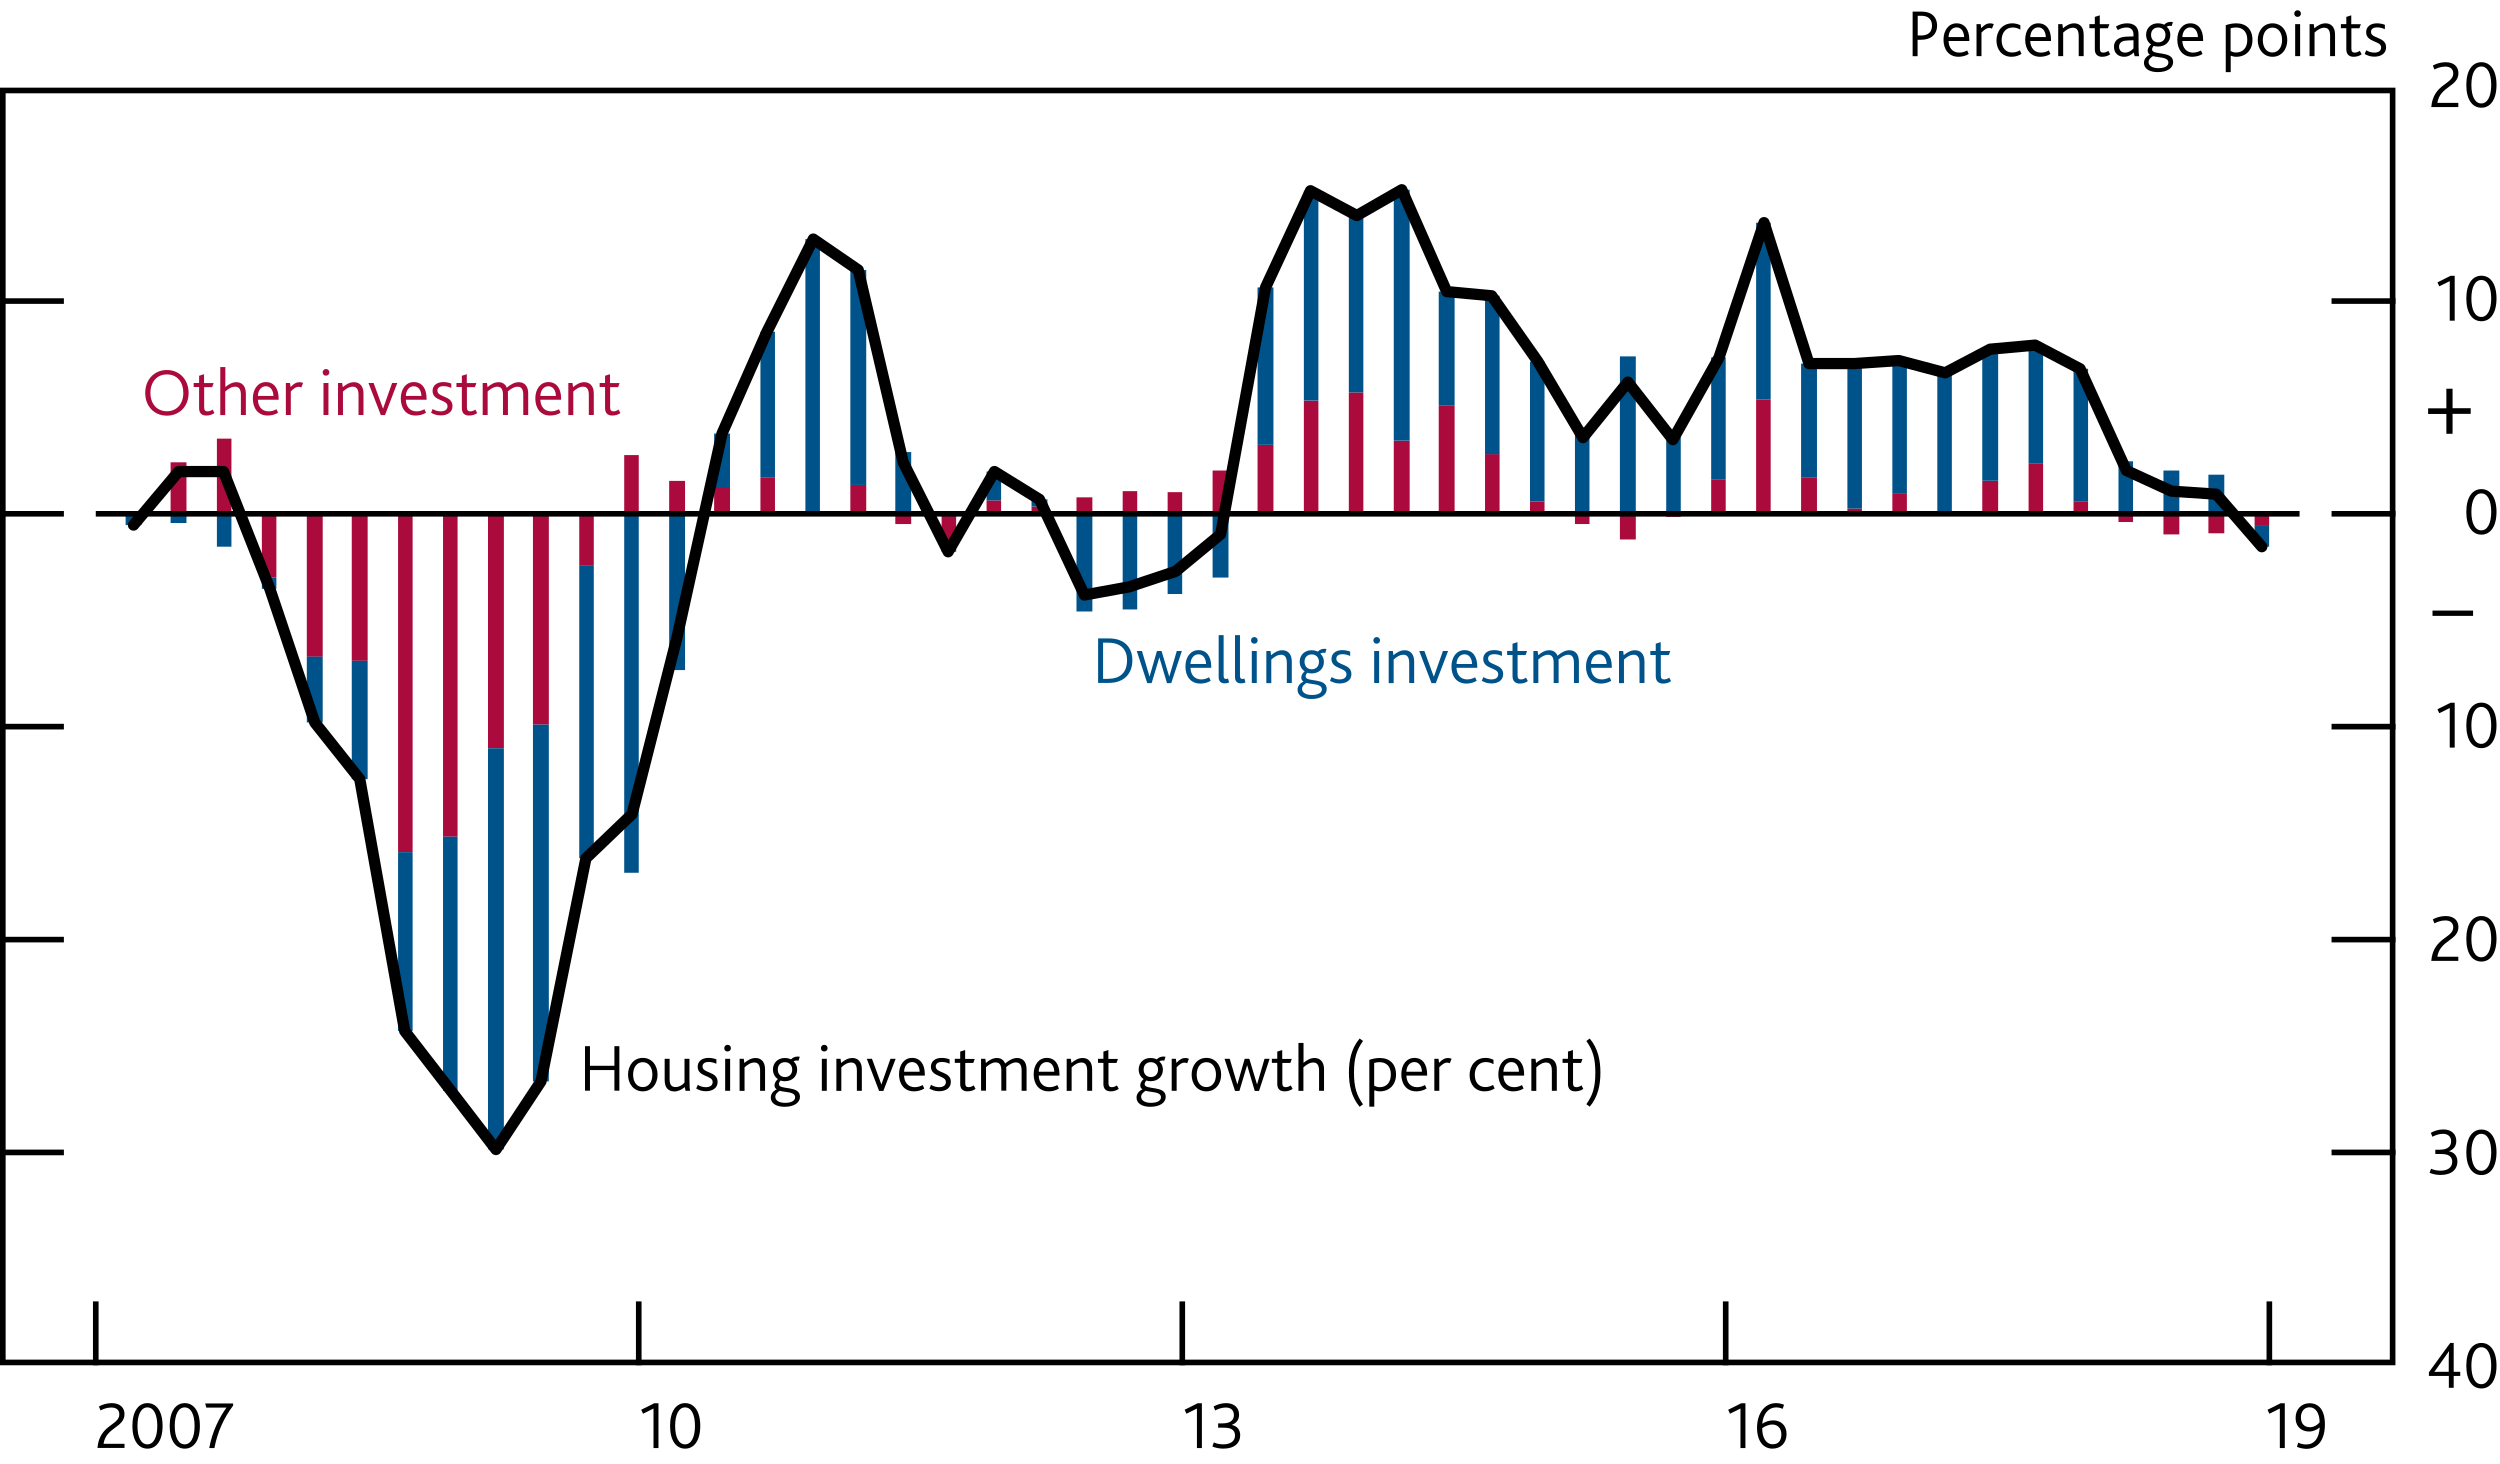 <?xml version="1.0" encoding="utf-8"?>
<!-- Generator: Adobe Illustrator 22.1.0, SVG Export Plug-In . SVG Version: 6.00 Build 0)  -->
<svg version="1.1" xmlns="http://www.w3.org/2000/svg" xmlns:xlink="http://www.w3.org/1999/xlink" x="0px" y="0px"
	 viewBox="0 0 221.88 129.95" enable-background="new 0 0 221.88 129.95" xml:space="preserve">
<g id="Fan_chart_colours" display="none">
	<polyline display="inline" fill-rule="evenodd" clip-rule="evenodd" fill="#F8BFAD" stroke="#F8BFAD" stroke-width="0.01" points="
		227.27,12.61 231.7,31.3 236.14,35.17 240.57,38.61 245.01,41.36 249.44,40.7 253.88,42.79 258.31,44.19 262.74,45.88 
		267.18,47.18 271.61,47.68 276.05,48.22 280.48,48.76 284.92,49.09 284.92,57.09 280.48,56.75 276.05,56.13 271.61,55.52 
		267.18,54.98 262.74,53.38 258.31,51.54 253.88,50 249.44,47.76 245.01,48.06 240.57,44.44 236.14,39.8 231.7,34.51 227.27,12.61 	
		"/>
	<polyline display="inline" fill-rule="evenodd" clip-rule="evenodd" fill="#F8BFAD" stroke="#F8BFAD" stroke-width="0.01" points="
		227.27,12.61 231.7,29.13 236.14,32.04 240.57,34.67 245.01,36.83 249.44,35.94 253.88,37.93 258.31,39.23 262.74,40.82 
		267.18,41.93 271.61,42.39 276.05,42.89 280.48,43.37 284.92,43.69 284.92,49.09 280.48,48.76 276.05,48.22 271.61,47.68 
		267.18,47.18 262.74,45.88 258.31,44.19 253.88,42.79 249.44,40.7 245.01,41.36 240.57,38.61 236.14,35.17 231.7,31.3 
		227.27,12.61 	"/>
	<polyline display="inline" fill-rule="evenodd" clip-rule="evenodd" fill="#F8BFAD" stroke="#F8BFAD" stroke-width="0.01" points="
		227.27,12.61 231.7,27.4 236.14,29.55 240.57,31.55 245.01,33.24 249.44,32.16 253.88,34.07 258.31,35.29 262.74,36.8 
		267.18,37.75 271.61,38.19 276.05,38.65 280.48,39.08 284.92,39.4 284.92,43.69 280.48,43.37 276.05,42.89 271.61,42.39 
		267.18,41.93 262.74,40.82 258.31,39.23 253.88,37.93 249.44,35.94 245.01,36.83 240.57,34.67 236.14,32.04 231.7,29.13 
		227.27,12.61 	"/>
	<polyline display="inline" fill-rule="evenodd" clip-rule="evenodd" fill="#F18670" stroke="#F18670" stroke-width="0.01" points="
		227.27,12.61 231.7,25.92 236.14,27.42 240.57,28.86 245.01,30.15 249.44,28.91 253.88,30.75 258.31,31.91 262.74,33.35 
		267.18,34.16 271.61,34.58 276.05,35.01 280.48,35.41 284.92,35.72 284.92,39.4 280.48,39.08 276.05,38.65 271.61,38.18 
		267.18,37.75 262.74,36.8 258.31,35.29 253.88,34.07 249.44,32.16 245.01,33.24 240.57,31.55 236.14,29.55 231.7,27.4 
		227.27,12.61 	"/>
	<polyline display="inline" fill-rule="evenodd" clip-rule="evenodd" fill="#F18670" stroke="#F18670" stroke-width="0.01" points="
		227.27,12.61 231.7,24.6 236.14,25.51 240.57,26.45 245.01,27.39 249.44,25.99 253.88,27.78 258.31,28.87 262.74,30.25 
		267.18,30.94 271.61,31.33 276.05,31.74 280.48,32.1 284.92,32.41 284.92,35.72 280.48,35.41 276.05,35.01 271.61,34.58 
		267.18,34.16 262.74,33.35 258.31,31.91 253.88,30.75 249.44,28.91 245.01,30.15 240.57,28.86 236.14,27.42 231.7,25.92 
		227.27,12.61 	"/>
	<polyline display="inline" fill-rule="evenodd" clip-rule="evenodd" fill="#F18670" stroke="#F18670" stroke-width="0.01" points="
		227.27,12.61 231.7,23.37 236.14,23.74 240.57,24.22 245.01,24.82 249.44,23.29 253.88,25.02 258.31,26.06 262.74,27.38 
		267.18,27.96 271.61,28.33 276.05,28.72 280.48,29.05 284.92,29.35 284.92,32.41 280.48,32.1 276.05,31.74 271.61,31.33 
		267.18,30.94 262.74,30.25 258.31,28.87 253.88,27.78 249.44,25.99 245.01,27.39 240.57,26.45 236.14,25.51 231.7,24.6 
		227.27,12.61 	"/>
	<polyline display="inline" fill-rule="evenodd" clip-rule="evenodd" fill="#E94D3F" stroke="#E94D3F" stroke-width="0.01" points="
		227.27,12.61 231.7,22.2 236.14,22.05 240.57,22.1 245.01,22.38 249.44,20.73 253.88,22.41 258.31,23.38 262.74,24.66 
		267.18,25.13 271.61,25.48 276.05,25.84 280.48,26.14 284.92,26.44 284.92,29.35 280.48,29.05 276.05,28.72 271.61,28.33 
		267.18,27.96 262.74,27.38 258.31,26.06 253.88,25.02 249.44,23.29 245.01,24.82 240.57,24.22 236.14,23.74 231.7,23.37 
		227.27,12.61 	"/>
	<polyline display="inline" fill-rule="evenodd" clip-rule="evenodd" fill="#E94D3F" stroke="#E94D3F" stroke-width="0.01" points="
		227.27,12.61 231.7,21.07 236.14,20.42 240.57,20.05 245.01,20.03 249.44,18.25 253.88,19.87 258.31,20.8 262.74,22.02 
		267.18,22.39 271.61,22.73 276.05,23.06 280.48,23.33 284.92,23.63 284.92,26.44 280.48,26.14 276.05,25.84 271.61,25.48 
		267.18,25.13 262.74,24.66 258.31,23.38 253.88,22.41 249.44,20.73 245.01,22.38 240.57,22.1 236.14,22.05 231.7,22.2 
		227.27,12.61 	"/>
	<polyline display="inline" fill-rule="evenodd" clip-rule="evenodd" fill="#E94D3F" stroke="#E94D3F" stroke-width="0.01" points="
		227.27,12.61 231.7,18.85 236.14,17.21 240.57,16.01 245.01,15.39 249.44,13.37 253.88,14.89 258.31,15.71 262.74,16.83 
		267.18,16.99 271.61,17.3 276.05,17.59 280.48,17.81 284.92,18.09 284.92,23.63 280.48,23.33 276.05,23.06 271.61,22.73 
		267.18,22.39 262.74,22.02 258.31,20.8 253.88,19.87 249.44,18.25 245.01,20.03 240.57,20.05 236.14,20.42 231.7,21.07 
		227.27,12.61 	"/>
	<polyline display="inline" fill-rule="evenodd" clip-rule="evenodd" fill="#E94D3F" stroke="#E94D3F" stroke-width="0.01" points="
		227.27,12.61 231.7,17.72 236.14,15.58 240.57,13.96 245.01,13.04 249.44,10.89 253.88,12.36 258.31,13.13 262.74,14.2 
		267.18,14.26 271.61,14.54 276.05,14.82 280.48,14.99 284.92,15.28 284.92,18.09 280.48,17.81 276.05,17.59 271.61,17.3 
		267.18,16.99 262.74,16.83 258.31,15.71 253.88,14.89 249.44,13.37 245.01,15.39 240.57,16.01 236.14,17.21 231.7,18.85 
		227.27,12.61 	"/>
	<polyline display="inline" fill-rule="evenodd" clip-rule="evenodd" fill="#E94D3F" stroke="#E94D3F" stroke-width="0.01" points="
		227.27,12.61 231.7,16.55 236.14,13.9 240.57,11.84 245.01,10.6 249.44,8.32 253.88,9.74 258.31,10.46 262.74,11.47 267.18,11.42 
		271.61,11.7 276.05,11.94 280.48,12.09 284.92,12.37 284.92,15.28 280.48,14.99 276.05,14.82 271.61,14.54 267.18,14.26 
		262.74,14.2 258.31,13.13 253.88,12.36 249.44,10.89 245.01,13.04 240.57,13.96 236.14,15.58 231.7,17.72 227.27,12.61 	"/>
	<polyline display="inline" fill-rule="evenodd" clip-rule="evenodd" fill="#F18670" stroke="#F18670" stroke-width="0.01" points="
		227.27,12.61 231.7,15.32 236.14,12.13 240.57,9.61 245.01,8.03 249.44,5.62 253.88,6.98 258.31,7.65 262.74,8.6 267.18,8.44 
		271.61,8.69 276.05,8.91 280.48,9.03 284.92,9.31 284.92,12.37 280.48,12.09 276.05,11.94 271.61,11.7 267.18,11.42 262.74,11.47 
		258.31,10.46 253.88,9.74 249.44,8.32 245.01,10.6 240.57,11.84 236.14,13.9 231.7,16.55 227.27,12.61 	"/>
	<polyline display="inline" fill-rule="evenodd" clip-rule="evenodd" fill="#F18670" stroke="#F18670" stroke-width="0.01" points="
		227.27,12.61 231.7,13.99 236.14,10.21 240.57,7.2 245.01,5.26 249.44,2.71 253.88,4.01 258.31,4.61 262.74,5.5 267.18,5.22 
		271.61,5.45 276.05,5.65 280.48,5.73 284.92,6.01 284.92,9.31 280.48,9.03 276.05,8.91 271.61,8.69 267.18,8.44 262.74,8.6 
		258.31,7.65 253.88,6.98 249.44,5.62 245.01,8.03 240.57,9.61 236.14,12.13 231.7,15.32 227.27,12.61 	"/>
	<polyline display="inline" fill-rule="evenodd" clip-rule="evenodd" fill="#F18670" stroke="#F18670" stroke-width="0.01" points="
		227.27,12.61 231.7,12.51 236.14,8.08 240.57,4.52 245.01,2.18 249.44,-0.54 253.88,0.69 258.31,1.23 262.74,2.05 267.18,1.64 
		271.61,1.84 276.05,2.01 280.48,2.05 284.92,2.33 284.92,6.01 280.48,5.73 276.05,5.65 271.61,5.45 267.18,5.22 262.74,5.5 
		258.31,4.61 253.88,4.01 249.44,2.71 245.01,5.26 240.57,7.2 236.14,10.21 231.7,13.99 227.27,12.61 	"/>
	<polyline display="inline" fill-rule="evenodd" clip-rule="evenodd" fill="#F8BFAD" stroke="#F8BFAD" stroke-width="0.01" points="
		227.27,12.61 231.7,10.79 236.14,5.6 240.57,1.39 245.01,-1.42 249.44,-4.32 253.88,-3.17 258.31,-2.71 262.74,-1.97 267.18,-2.54 
		271.61,-2.36 276.05,-2.23 280.48,-2.23 284.92,-1.97 284.92,2.33 280.48,2.05 276.05,2.01 271.61,1.84 267.18,1.64 262.74,2.05 
		258.31,1.23 253.88,0.69 249.44,-0.54 245.01,2.18 240.57,4.52 236.14,8.08 231.7,12.51 227.27,12.61 	"/>
	<polyline display="inline" fill-rule="evenodd" clip-rule="evenodd" fill="#F8BFAD" stroke="#F8BFAD" stroke-width="0.01" points="
		227.27,12.61 231.7,8.62 236.14,2.47 240.57,-2.55 245.01,-5.94 249.44,-9.08 253.88,-8.03 258.31,-7.68 262.74,-7.03 267.18,-7.8 
		271.61,-7.65 276.05,-7.57 280.48,-7.62 284.92,-7.36 284.92,-1.97 280.48,-2.23 276.05,-2.23 271.61,-2.36 267.18,-2.54 
		262.74,-1.97 258.31,-2.71 253.88,-3.17 249.44,-4.32 245.01,-1.42 240.57,1.39 236.14,5.6 231.7,10.79 227.27,12.61 	"/>
	<polyline display="inline" fill-rule="evenodd" clip-rule="evenodd" fill="#F8BFAD" stroke="#F8BFAD" stroke-width="0.01" points="
		227.27,12.61 231.7,5.41 236.14,-2.17 240.57,-8.38 245.01,-12.64 249.44,-16.14 253.88,-15.24 258.31,-15.03 262.74,-14.53 
		267.18,-15.6 271.61,-15.5 276.05,-15.47 280.48,-15.62 284.92,-15.37 284.92,-7.36 280.48,-7.62 276.05,-7.57 271.61,-7.65 
		267.18,-7.8 262.74,-7.03 258.31,-7.68 253.88,-8.03 249.44,-9.08 245.01,-5.94 240.57,-2.55 236.14,2.47 231.7,8.62 227.27,12.61 
			"/>
	
		<polyline display="inline" fill-rule="evenodd" clip-rule="evenodd" fill="#FBD9CD" stroke="#FBD9CD" stroke-width="0.01" stroke-linecap="square" stroke-miterlimit="10" points="
		225.86,88.29 230.93,109.58 236.01,114.9 241.09,120.34 246.16,125.7 251.24,126.42 256.31,129.22 261.39,130.53 266.46,131.36 
		271.54,132.42 276.61,132.57 281.69,132.78 286.77,133 291.84,133.02 291.84,142.14 286.77,142.11 281.69,141.79 276.61,141.51 
		271.54,141.3 266.46,139.9 261.39,138.9 256.31,137.43 251.24,134.46 246.16,133.35 241.09,126.99 236.01,120.18 230.93,113.24 
		225.86,88.29 	"/>
	
		<polyline display="inline" fill-rule="evenodd" clip-rule="evenodd" fill="#F9C5B4" stroke="#F9C5B4" stroke-width="0.01" stroke-linecap="square" stroke-miterlimit="10" points="
		225.86,88.29 230.93,107.1 236.01,111.34 241.09,115.85 246.16,120.55 251.24,121 256.31,123.68 261.39,124.88 266.46,125.6 
		271.54,126.43 276.61,126.54 281.69,126.7 286.77,126.86 291.84,126.87 291.84,133.02 286.77,133 281.69,132.78 276.61,132.57 
		271.54,132.42 266.46,131.36 261.39,130.53 256.31,129.22 251.24,126.42 246.16,125.7 241.09,120.34 236.01,114.9 230.93,109.58 
		225.86,88.29 	"/>
	
		<polyline display="inline" fill-rule="evenodd" clip-rule="evenodd" fill="#F8BBA8" stroke="#F8BBA8" stroke-width="0.01" stroke-linecap="square" stroke-miterlimit="10" points="
		225.86,88.29 230.93,105.14 236.01,108.51 241.09,112.29 246.16,116.45 251.24,116.69 256.31,119.28 261.39,120.39 266.46,121.02 
		271.54,121.67 276.61,121.75 281.69,121.87 286.77,121.98 291.84,121.98 291.84,126.87 286.77,126.86 281.69,126.7 276.61,126.54 
		271.54,126.43 266.46,125.6 261.39,124.88 256.31,123.68 251.24,121 246.16,120.55 241.09,115.85 236.01,111.34 230.93,107.1 
		225.86,88.29 	"/>
	
		<polyline display="inline" fill-rule="evenodd" clip-rule="evenodd" fill="#F6B09B" stroke="#F6B09B" stroke-width="0.01" stroke-linecap="square" stroke-miterlimit="10" points="
		225.86,88.29 230.93,103.45 236.01,106.07 241.09,109.23 246.16,112.94 251.24,112.99 256.31,115.51 261.39,116.53 266.46,117.09 
		271.54,117.58 276.61,117.64 281.69,117.73 286.77,117.79 291.84,117.78 291.84,121.98 286.77,121.98 281.69,121.87 276.61,121.75 
		271.54,121.67 266.46,121.02 261.39,120.39 256.31,119.28 251.24,116.69 246.16,116.45 241.09,112.29 236.01,108.51 230.93,105.14 
		225.86,88.29 	"/>
	
		<polyline display="inline" fill-rule="evenodd" clip-rule="evenodd" fill="#F39A82" stroke="#F39A82" stroke-width="0.01" stroke-linecap="square" stroke-miterlimit="10" points="
		225.86,88.29 230.93,101.94 236.01,103.9 241.09,106.49 246.16,109.79 251.24,109.67 256.31,112.11 261.39,113.07 266.46,113.55 
		271.54,113.91 276.61,113.95 281.69,114.01 286.77,114.02 291.84,114.02 291.84,117.78 286.77,117.79 281.69,117.73 276.61,117.64 
		271.54,117.58 266.46,117.09 261.39,116.53 256.31,115.51 251.24,112.99 246.16,112.94 241.09,109.23 236.01,106.07 230.93,103.45 
		225.86,88.29 	"/>
	
		<polyline display="inline" fill-rule="evenodd" clip-rule="evenodd" fill="#F0836B" stroke="#F0836B" stroke-width="0.01" stroke-linecap="square" stroke-miterlimit="10" points="
		225.86,88.29 230.93,100.54 236.01,101.87 241.09,103.94 246.16,106.86 251.24,106.59 256.31,108.97 261.39,109.86 266.46,110.28 
		271.54,110.51 276.61,110.52 281.69,110.56 286.77,110.54 291.84,110.52 291.84,114.02 286.77,114.02 281.69,114.01 276.61,113.95 
		271.54,113.91 266.46,113.55 261.39,113.07 256.31,112.11 251.24,109.67 246.16,109.79 241.09,106.49 236.01,103.9 230.93,101.94 
		225.86,88.29 	"/>
	
		<polyline display="inline" fill-rule="evenodd" clip-rule="evenodd" fill="#ED6A55" stroke="#ED6A55" stroke-width="0.01" stroke-linecap="square" stroke-miterlimit="10" points="
		225.86,88.29 230.93,99.21 236.01,99.95 241.09,101.53 246.16,104.09 251.24,103.67 256.31,105.99 261.39,106.82 266.46,107.18 
		271.54,107.29 276.61,107.28 281.69,107.28 286.77,107.23 291.84,107.22 291.84,110.52 286.77,110.54 281.69,110.56 276.61,110.52 
		271.54,110.51 266.46,110.28 261.39,109.86 256.31,108.97 251.24,106.59 246.16,106.86 241.09,103.94 236.01,101.87 230.93,100.54 
		225.86,88.29 	"/>
	
		<polyline display="inline" fill-rule="evenodd" clip-rule="evenodd" fill="#EB5D4B" stroke="#EB5D4B" stroke-width="0.01" stroke-linecap="square" stroke-miterlimit="10" points="
		225.86,88.29 230.93,97.93 236.01,98.1 241.09,99.19 246.16,101.41 251.24,100.84 256.31,103.1 261.39,103.88 266.46,104.18 
		271.54,104.16 276.61,104.14 281.69,104.12 286.77,104.03 291.84,104.01 291.84,107.22 286.77,107.23 281.69,107.28 276.61,107.28 
		271.54,107.29 266.46,107.18 261.39,106.82 256.31,105.99 251.24,103.67 246.16,104.09 241.09,101.53 236.01,99.95 230.93,99.21 
		225.86,88.29 	"/>
	
		<polyline display="inline" fill-rule="evenodd" clip-rule="evenodd" fill="#E94D3F" stroke="#E94D3F" stroke-width="0.01" stroke-linecap="square" stroke-miterlimit="10" points="
		225.86,88.29 230.93,95.39 236.01,94.45 241.09,94.59 246.16,96.12 251.24,95.28 256.31,97.43 261.39,98.09 266.46,98.27 
		271.54,98.02 276.61,97.95 281.69,97.88 286.77,97.73 291.84,97.7 291.84,104.01 286.77,104.03 281.69,104.12 276.61,104.14 
		271.54,104.16 266.46,104.18 261.39,103.88 256.31,103.1 251.24,100.84 246.16,101.41 241.09,99.19 236.01,98.1 230.93,97.93 
		225.86,88.29 	"/>
	
		<polyline display="inline" fill-rule="evenodd" clip-rule="evenodd" fill="#EB5D4B" stroke="#EB5D4B" stroke-width="0.01" stroke-linecap="square" stroke-miterlimit="10" points="
		225.86,88.29 230.93,94.1 236.01,92.59 241.09,92.26 246.16,93.44 251.24,92.45 256.31,94.54 261.39,95.14 266.46,95.27 
		271.54,94.9 276.61,94.82 281.69,94.72 286.77,94.53 291.84,94.5 291.84,97.7 286.77,97.73 281.69,97.88 276.61,97.95 
		271.54,98.02 266.46,98.27 261.39,98.09 256.31,97.43 251.24,95.28 246.16,96.12 241.09,94.59 236.01,94.45 230.93,95.39 
		225.86,88.29 	"/>
	
		<polyline display="inline" fill-rule="evenodd" clip-rule="evenodd" fill="#ED6A55" stroke="#ED6A55" stroke-width="0.01" stroke-linecap="square" stroke-miterlimit="10" points="
		225.86,88.29 230.93,92.78 236.01,90.67 241.09,89.84 246.16,90.66 251.24,89.54 256.31,91.56 261.39,92.1 266.46,92.16 
		271.54,91.68 276.61,91.57 281.69,91.45 286.77,91.22 291.84,91.19 291.84,94.5 286.77,94.53 281.69,94.72 276.61,94.82 
		271.54,94.9 266.46,95.27 261.39,95.14 256.31,94.54 251.24,92.45 246.16,93.44 241.09,92.26 236.01,92.59 230.93,94.1 
		225.86,88.29 	"/>
	
		<polyline display="inline" fill-rule="evenodd" clip-rule="evenodd" fill="#F0836B" stroke="#F0836B" stroke-width="0.01" stroke-linecap="square" stroke-miterlimit="10" points="
		225.86,88.29 230.93,91.37 236.01,88.65 241.09,87.3 246.16,87.74 251.24,86.46 256.31,88.42 261.39,88.89 266.46,88.89 
		271.54,88.28 276.61,88.15 281.69,88 286.77,87.74 291.84,87.7 291.84,91.19 286.77,91.22 281.69,91.45 276.61,91.57 271.54,91.68 
		266.46,92.16 261.39,92.1 256.31,91.56 251.24,89.54 246.16,90.66 241.09,89.84 236.01,90.67 230.93,92.78 225.86,88.29 	"/>
	
		<polyline display="inline" fill-rule="evenodd" clip-rule="evenodd" fill="#F39A82" stroke="#F39A82" stroke-width="0.01" stroke-linecap="square" stroke-miterlimit="10" points="
		225.86,88.29 230.93,89.86 236.01,86.47 241.09,84.55 246.16,84.58 251.24,83.14 256.31,85.03 261.39,85.43 266.46,85.36 
		271.54,84.61 276.61,84.46 281.69,84.27 286.77,83.98 291.84,83.93 291.84,87.7 286.77,87.74 281.69,88 276.61,88.15 271.54,88.28 
		266.46,88.89 261.39,88.89 256.31,88.42 251.24,86.46 246.16,87.74 241.09,87.3 236.01,88.65 230.93,91.37 225.86,88.29 	"/>
	
		<polyline display="inline" fill-rule="evenodd" clip-rule="evenodd" fill="#F6B09B" stroke="#F6B09B" stroke-width="0.01" stroke-linecap="square" stroke-miterlimit="10" points="
		225.86,88.29 230.93,88.17 236.01,84.04 241.09,81.5 246.16,81.07 251.24,79.44 256.31,81.25 261.39,81.58 266.46,81.43 
		271.54,80.52 276.61,80.35 281.69,80.13 286.77,79.79 291.84,79.74 291.84,83.93 286.77,83.98 281.69,84.27 276.61,84.46 
		271.54,84.61 266.46,85.36 261.39,85.43 256.31,85.03 251.24,83.14 246.16,84.58 241.09,84.55 236.01,86.47 230.93,89.86 
		225.86,88.29 	"/>
	
		<polyline display="inline" fill-rule="evenodd" clip-rule="evenodd" fill="#F8BBA8" stroke="#F8BBA8" stroke-width="0.01" stroke-linecap="square" stroke-miterlimit="10" points="
		225.86,88.29 230.93,86.21 236.01,81.21 241.09,77.93 246.16,76.97 251.24,75.13 256.31,76.85 261.39,77.09 266.46,76.85 
		271.54,75.76 276.61,75.55 281.69,75.3 286.77,74.9 291.84,74.85 291.84,79.74 286.77,79.79 281.69,80.13 276.61,80.35 
		271.54,80.52 266.46,81.43 261.39,81.58 256.31,81.25 251.24,79.44 246.16,81.07 241.09,81.5 236.01,84.04 230.93,88.17 
		225.86,88.29 	"/>
	
		<polyline display="inline" fill-rule="evenodd" clip-rule="evenodd" fill="#F9C5B4" stroke="#F9C5B4" stroke-width="0.01" stroke-linecap="square" stroke-miterlimit="10" points="
		225.86,88.29 230.93,83.74 236.01,77.64 241.09,73.45 246.16,71.82 251.24,69.7 256.31,71.31 261.39,71.44 266.46,71.08 
		271.54,69.77 276.61,69.53 281.69,69.22 286.77,68.76 291.84,68.7 291.84,74.85 286.77,74.9 281.69,75.3 276.61,75.55 
		271.54,75.76 266.46,76.85 261.39,77.09 256.31,76.85 251.24,75.13 246.16,76.97 241.09,77.93 236.01,81.21 230.93,86.21 
		225.86,88.29 	"/>
	
		<polyline display="inline" fill-rule="evenodd" clip-rule="evenodd" fill="#FBD9CD" stroke="#FBD9CD" stroke-width="0.01" stroke-linecap="square" stroke-miterlimit="10" points="
		225.86,88.29 230.93,80.08 236.01,72.36 241.09,66.8 246.16,64.18 251.24,61.66 256.31,63.11 261.39,63.06 266.46,62.54 
		271.54,60.89 276.61,60.59 281.69,60.21 286.77,59.66 291.84,59.58 291.84,68.7 286.77,68.76 281.69,69.22 276.61,69.53 
		271.54,69.77 266.46,71.08 261.39,71.44 256.31,71.31 251.24,69.7 246.16,71.82 241.09,73.45 236.01,77.64 230.93,83.74 
		225.86,88.29 	"/>
	<path display="inline" fill="none" stroke="#E40520" stroke-linecap="round" stroke-linejoin="round" stroke-miterlimit="10" d="
		M225.85,88.28"/>
	<polyline display="inline" fill-rule="evenodd" clip-rule="evenodd" fill="#ACCEBD" stroke="#ACCEBD" stroke-width="0.01" points="
		299.26,28.3 304.86,19.75 310.46,14.9 316.07,14.05 321.67,15.27 327.27,17.77 332.87,20.68 338.48,22.26 344.08,23.38 
		349.68,24.08 355.29,24.86 360.89,25.25 366.49,25.04 372.09,24.31 372.09,30.3 366.49,30.91 360.89,31.02 355.29,30.51 
		349.68,29.62 344.08,28.77 338.48,27.48 332.87,25.75 327.27,22.69 321.67,20.02 316.07,18.63 310.46,19.31 304.86,24 
		299.26,32.39 	"/>
	<polyline display="inline" fill-rule="evenodd" clip-rule="evenodd" fill="#ACCEBD" stroke="#ACCEBD" stroke-width="0.01" points="
		299.26,25.54 304.86,16.88 310.46,11.92 316.07,10.96 321.67,12.07 327.27,14.45 332.87,17.26 338.48,18.73 344.08,19.75 
		349.68,20.34 355.29,21.05 360.89,21.37 366.49,21.08 372.09,20.27 372.09,24.31 366.49,25.04 360.89,25.25 355.29,24.86 
		349.68,24.08 344.08,23.38 338.48,22.26 332.87,20.68 327.27,17.77 321.67,15.27 316.07,14.05 310.46,14.9 304.86,19.75 
		299.26,28.3 	"/>
	<polyline display="inline" fill-rule="evenodd" clip-rule="evenodd" fill="#ACCEBD" stroke="#ACCEBD" stroke-width="0.01" points="
		299.26,23.35 304.86,14.6 310.46,9.56 316.07,8.51 321.67,9.52 327.27,11.82 332.87,14.54 338.48,15.93 344.08,16.87 349.68,17.38 
		355.29,18.02 360.89,18.28 366.49,17.93 372.09,17.07 372.09,20.27 366.49,21.08 360.89,21.37 355.29,21.05 349.68,20.34 
		344.08,19.75 338.48,18.73 332.87,17.26 327.27,14.45 321.67,12.07 316.07,10.96 310.46,11.92 304.86,16.88 299.26,25.54 	"/>
	<polyline display="inline" fill-rule="evenodd" clip-rule="evenodd" fill="#77B39C" stroke="#77B39C" stroke-width="0.01" points="
		299.26,21.47 304.86,12.64 310.46,7.52 316.07,6.39 321.67,7.34 327.27,9.56 332.87,12.2 338.48,13.53 344.08,14.4 349.68,14.83 
		355.29,15.42 360.89,15.63 366.49,15.23 372.09,14.31 372.09,17.07 366.49,17.93 360.89,18.28 355.29,18.02 349.68,17.38 
		344.08,16.87 338.48,15.93 332.87,14.54 327.27,11.82 321.67,9.52 316.07,8.51 310.46,9.56 304.86,14.6 299.26,23.35 	"/>
	<polyline display="inline" fill-rule="evenodd" clip-rule="evenodd" fill="#77B39C" stroke="#77B39C" stroke-width="0.01" points="
		299.26,19.78 304.86,10.89 310.46,5.7 316.07,4.5 321.67,5.37 327.27,7.52 332.87,10.11 338.48,11.36 344.08,12.17 349.68,12.55 
		355.29,13.09 360.89,13.25 366.49,12.8 372.09,11.84 372.09,14.31 366.49,15.23 360.89,15.63 355.29,15.42 349.68,14.83 
		344.08,14.4 338.48,13.53 332.87,12.2 327.27,9.56 321.67,7.34 316.07,6.39 310.46,7.52 304.86,12.64 299.26,21.47 	"/>
	<polyline display="inline" fill-rule="evenodd" clip-rule="evenodd" fill="#77B39C" stroke="#77B39C" stroke-width="0.01" points="
		299.26,18.22 304.86,9.26 310.46,4 316.07,2.75 321.67,3.55 327.27,5.64 332.87,8.17 338.48,9.37 344.08,10.11 349.68,10.42 
		355.29,10.93 360.89,11.04 366.49,10.56 372.09,9.55 372.09,11.84 366.49,12.8 360.89,13.25 355.29,13.09 349.68,12.55 
		344.08,12.17 338.48,11.36 332.87,10.11 327.27,7.52 321.67,5.37 316.07,4.5 310.46,5.7 304.86,10.89 299.26,19.78 	"/>
	<polyline display="inline" fill-rule="evenodd" clip-rule="evenodd" fill="#008D68" stroke="#008D68" stroke-width="0.01" points="
		299.26,16.73 304.86,7.72 310.46,2.4 316.07,1.08 321.67,1.83 327.27,3.85 332.87,6.33 338.48,7.47 344.08,8.16 349.68,8.41 
		355.29,8.87 360.89,8.95 366.49,8.42 372.09,7.37 372.09,9.55 366.49,10.56 360.89,11.04 355.29,10.93 349.68,10.42 344.08,10.11 
		338.48,9.37 332.87,8.17 327.27,5.64 321.67,3.55 316.07,2.75 310.46,4 304.86,9.26 299.26,18.22 	"/>
	<polyline display="inline" fill-rule="evenodd" clip-rule="evenodd" fill="#008D68" stroke="#008D68" stroke-width="0.01" points="
		299.26,15.29 304.86,6.22 310.46,0.85 316.07,-0.53 321.67,0.16 327.27,2.12 332.87,4.55 338.48,5.63 344.08,6.27 349.68,6.47 
		355.29,6.88 360.89,6.93 366.49,6.36 372.09,5.27 372.09,7.37 366.49,8.42 360.89,8.95 355.29,8.87 349.68,8.41 344.08,8.16 
		338.48,7.47 332.87,6.33 327.27,3.85 321.67,1.83 316.07,1.08 310.46,2.4 304.86,7.72 299.26,16.73 	"/>
	<polyline display="inline" fill-rule="evenodd" clip-rule="evenodd" fill="#008D68" stroke="#008D68" stroke-width="0.01" points="
		299.26,12.46 304.86,3.32 310.46,-2.14 316.07,-3.59 321.67,-2.99 327.27,-1.1 332.87,1.26 338.48,2.29 344.08,2.86 349.68,3 
		355.29,3.34 360.89,3.3 366.49,2.66 372.09,1.49 372.09,5.27 366.49,6.36 360.89,6.93 355.29,6.88 349.68,6.47 344.08,6.27 
		338.48,5.63 332.87,4.55 327.27,2.12 321.67,0.16 316.07,-0.53 310.46,0.85 304.86,6.22 299.26,15.29 	"/>
	<polyline display="inline" fill-rule="evenodd" clip-rule="evenodd" fill="#008D68" stroke="#008D68" stroke-width="0.01" points="
		299.26,11.02 304.86,1.86 310.46,-3.61 316.07,-5.09 321.67,-4.51 327.27,-2.64 332.87,-0.29 338.48,0.73 344.08,1.29 349.68,1.42 
		355.29,1.72 360.89,1.65 366.49,0.96 372.09,-0.25 372.09,1.49 366.49,2.66 360.89,3.3 355.29,3.34 349.68,3 344.08,2.86 
		338.48,2.29 332.87,1.26 327.27,-1.1 321.67,-2.99 316.07,-3.59 310.46,-2.14 304.86,3.32 299.26,12.46 	"/>
	<polyline display="inline" fill-rule="evenodd" clip-rule="evenodd" fill="#008D68" stroke="#008D68" stroke-width="0.01" points="
		299.26,9.54 304.86,0.35 310.46,-5.14 316.07,-6.64 321.67,-6.08 327.27,-4.24 332.87,-1.89 338.48,-0.88 344.08,-0.33 
		349.68,-0.22 355.29,0.05 360.89,-0.07 366.49,-0.8 372.09,-2.05 372.09,-0.25 366.49,0.96 360.89,1.65 355.29,1.72 349.68,1.42 
		344.08,1.29 338.48,0.73 332.87,-0.29 327.27,-2.64 321.67,-4.51 316.07,-5.09 310.46,-3.61 304.86,1.86 299.26,11.02 	"/>
	<polyline display="inline" fill-rule="evenodd" clip-rule="evenodd" fill="#77B39C" stroke="#77B39C" stroke-width="0.01" points="
		299.26,7.98 304.86,-1.23 310.46,-6.75 316.07,-8.28 321.67,-7.74 327.27,-5.93 332.87,-3.58 338.48,-2.59 344.08,-2.04 
		349.68,-1.94 355.29,-1.72 360.89,-1.88 366.49,-2.65 372.09,-3.94 372.09,-2.05 366.49,-0.8 360.89,-0.07 355.29,0.05 
		349.68,-0.22 344.08,-0.33 338.48,-0.88 332.87,-1.89 327.27,-4.24 321.67,-6.08 316.07,-6.64 310.46,-5.14 304.86,0.35 
		299.26,9.54 	"/>
	<polyline display="inline" fill-rule="evenodd" clip-rule="evenodd" fill="#77B39C" stroke="#77B39C" stroke-width="0.01" points="
		299.26,6.29 304.86,-2.94 310.46,-8.49 316.07,-10.04 321.67,-9.53 327.27,-7.74 332.87,-5.41 338.48,-4.42 344.08,-3.88 
		349.68,-3.79 355.29,-3.62 360.89,-3.83 366.49,-4.65 372.09,-5.98 372.09,-3.94 366.49,-2.65 360.89,-1.88 355.29,-1.72 
		349.68,-1.94 344.08,-2.04 338.48,-2.59 332.87,-3.58 327.27,-5.93 321.67,-7.74 316.07,-8.28 310.46,-6.75 304.86,-1.23 
		299.26,7.98 	"/>
	<polyline display="inline" fill-rule="evenodd" clip-rule="evenodd" fill="#77B39C" stroke="#77B39C" stroke-width="0.01" points="
		299.26,4.41 304.86,-4.86 310.46,-10.43 316.07,-12.01 321.67,-11.52 327.27,-9.77 332.87,-7.44 338.48,-6.46 344.08,-5.94 
		349.68,-5.86 355.29,-5.74 360.89,-6 366.49,-6.87 372.09,-8.26 372.09,-5.98 366.49,-4.65 360.89,-3.83 355.29,-3.62 
		349.68,-3.79 344.08,-3.88 338.48,-4.42 332.87,-5.41 327.27,-7.74 321.67,-9.53 316.07,-10.04 310.46,-8.49 304.86,-2.94 
		299.26,6.29 	"/>
	<polyline display="inline" fill-rule="evenodd" clip-rule="evenodd" fill="#ACCEBD" stroke="#ACCEBD" stroke-width="0.01" points="
		299.26,2.21 304.86,-7.08 310.46,-12.68 316.07,-14.3 321.67,-13.84 327.27,-12.12 332.87,-9.82 338.48,-8.85 344.08,-8.33 
		349.68,-8.27 355.29,-8.21 360.89,-8.53 366.49,-9.45 372.09,-10.91 372.09,-8.26 366.49,-6.87 360.89,-6 355.29,-5.74 
		349.68,-5.86 344.08,-5.94 338.48,-6.46 332.87,-7.44 327.27,-9.77 321.67,-11.52 316.07,-12.01 310.46,-10.43 304.86,-4.86 
		299.26,4.41 	"/>
	<polyline display="inline" fill-rule="evenodd" clip-rule="evenodd" fill="#ACCEBD" stroke="#ACCEBD" stroke-width="0.01" points="
		299.26,-0.54 304.86,-9.88 310.46,-15.52 316.07,-17.17 321.67,-16.77 327.27,-15.09 332.87,-12.79 338.48,-11.85 344.08,-11.35 
		349.68,-11.3 355.29,-11.32 360.89,-11.71 366.49,-12.72 372.09,-14.24 372.09,-10.91 366.49,-9.45 360.89,-8.53 355.29,-8.21 
		349.68,-8.27 344.08,-8.33 338.48,-8.85 332.87,-9.82 327.27,-12.12 321.67,-13.84 316.07,-14.3 310.46,-12.68 304.86,-7.08 
		299.26,2.21 	"/>
	<polyline display="inline" fill-rule="evenodd" clip-rule="evenodd" fill="#ACCEBD" stroke="#ACCEBD" stroke-width="0.01" points="
		299.26,-4.63 304.86,-14.02 310.46,-19.73 316.07,-21.45 321.67,-21.1 327.27,-19.49 332.87,-17.22 338.48,-16.28 344.08,-15.82 
		349.68,-15.8 355.29,-15.92 360.89,-16.43 366.49,-17.55 372.09,-19.18 372.09,-14.24 366.49,-12.72 360.89,-11.71 355.29,-11.32 
		349.68,-11.3 344.08,-11.35 338.48,-11.85 332.87,-12.79 327.27,-15.09 321.67,-16.77 316.07,-17.17 310.46,-15.52 304.86,-9.88 
		299.26,-0.54 	"/>
	<polyline display="inline" fill-rule="evenodd" clip-rule="evenodd" fill="#CEE1D8" stroke="#CEE1D8" stroke-width="0.01" points="
		313.37,128.48 319.86,127.32 326.36,124.29 332.85,121.77 339.35,119.17 345.85,118.37 352.34,114.94 358.84,112.81 365.34,109.14 
		371.83,107.21 371.83,115.21 365.34,116.5 358.84,119.81 352.34,121.92 345.85,125.24 339.35,125.66 332.85,128.51 326.36,130.2 
		319.86,133.77 313.37,133.88 	"/>
	<polyline display="inline" fill-rule="evenodd" clip-rule="evenodd" fill="#B5D3C4" stroke="#B5D3C4" stroke-width="0.01" points="
		313.37,124.71 319.86,123.17 326.36,120.2 332.85,117.73 339.35,114.95 345.85,113.49 352.34,110.1 358.84,107.58 365.34,103.81 
		371.83,101.75 371.83,107.21 365.34,109.14 358.84,112.81 352.34,114.94 345.85,118.37 339.35,119.17 332.85,121.77 326.36,124.29 
		319.86,127.32 313.37,128.48 	"/>
	<polyline display="inline" fill-rule="evenodd" clip-rule="evenodd" fill="#A7CBBA" stroke="#A7CBBA" stroke-width="0.01" points="
		313.37,121.65 319.86,119.89 326.36,117.03 332.85,114.38 339.35,111.38 345.85,109.44 352.34,106.4 358.84,103.59 365.34,99.87 
		371.83,97.26 371.83,101.75 365.34,103.81 358.84,107.58 352.34,110.1 345.85,113.49 339.35,114.95 332.85,117.73 326.36,120.2 
		319.86,123.17 313.37,124.71 	"/>
	<polyline display="inline" fill-rule="evenodd" clip-rule="evenodd" fill="#9AC4B0" stroke="#9AC4B0" stroke-width="0.01" points="
		313.37,118.92 319.86,116.93 326.36,114.16 332.85,111.53 339.35,108.43 345.85,106.25 352.34,103.24 358.84,100.31 365.34,96.28 
		371.83,93.47 371.83,97.26 365.34,99.87 358.84,103.59 352.34,106.4 345.85,109.44 339.35,111.38 332.85,114.38 326.36,117.03 
		319.86,119.89 313.37,121.65 	"/>
	<polyline display="inline" fill-rule="evenodd" clip-rule="evenodd" fill="#7EB69D" stroke="#7EB69D" stroke-width="0.01" points="
		313.37,116.66 319.86,114.33 326.36,111.63 332.85,108.94 339.35,105.78 345.85,103.27 352.34,100.3 358.84,97.26 365.34,93.1 
		371.83,90.05 371.83,93.47 365.34,96.28 358.84,100.31 352.34,103.24 345.85,106.25 339.35,108.43 332.85,111.53 326.36,114.16 
		319.86,116.93 313.37,118.92 	"/>
	<polyline display="inline" fill-rule="evenodd" clip-rule="evenodd" fill="#5FA88C" stroke="#5FA88C" stroke-width="0.01" points="
		313.37,114.47 319.86,112.01 326.36,109.16 332.85,106.43 339.35,103.2 345.85,100.4 352.34,97.59 358.84,94.44 365.34,90.22 
		371.83,86.94 371.83,90.05 365.34,93.1 358.84,97.26 352.34,100.3 345.85,103.27 339.35,105.78 332.85,108.94 326.36,111.63 
		319.86,114.33 313.37,116.66 	"/>
	<polyline display="inline" fill-rule="evenodd" clip-rule="evenodd" fill="#399B7B" stroke="#399B7B" stroke-width="0.01" points="
		313.37,112.53 319.86,109.68 326.36,106.97 332.85,104.16 339.35,100.73 345.85,97.83 352.34,94.85 358.84,91.85 365.34,87.53 
		371.83,83.85 371.83,86.94 365.34,90.22 358.84,94.44 352.34,97.59 345.85,100.4 339.35,103.2 332.85,106.43 326.36,109.16 
		319.86,112.01 313.37,114.47 	"/>
	<polyline display="inline" fill-rule="evenodd" clip-rule="evenodd" fill="#209472" stroke="#209472" stroke-width="0.01" points="
		313.37,110.64 319.86,107.52 326.36,104.83 332.85,102.02 339.35,98.39 345.85,95.36 352.34,92.27 358.84,89.2 365.34,84.82 
		371.83,80.92 371.83,83.85 365.34,87.53 358.84,91.85 352.34,94.85 345.85,97.83 339.35,100.73 332.85,104.16 326.36,106.97 
		319.86,109.68 313.37,112.53 	"/>
	<polyline display="inline" fill-rule="evenodd" clip-rule="evenodd" fill="#008D68" stroke="#008D68" stroke-width="0.01" points="
		313.37,106.8 319.86,103.41 326.36,100.41 332.85,97.5 339.35,93.84 345.85,90.26 352.34,87.16 358.84,84.01 365.34,79.34 
		371.83,75.17 371.83,80.92 365.34,84.82 358.84,89.2 352.34,92.27 345.85,95.36 339.35,98.39 332.85,102.02 326.36,104.83 
		319.86,107.52 313.37,110.64 	"/>
	<polyline display="inline" fill-rule="evenodd" clip-rule="evenodd" fill="#209472" stroke="#209472" stroke-width="0.01" points="
		313.37,104.82 319.86,101.21 326.36,98.22 332.85,95.16 339.35,91.39 345.85,87.71 352.34,84.51 358.84,81.27 365.34,76.59 
		371.83,72.26 371.83,75.17 365.34,79.34 358.84,84.01 352.34,87.16 345.85,90.26 339.35,93.84 332.85,97.5 326.36,100.41 
		319.86,103.41 313.37,106.8 	"/>
	<polyline display="inline" fill-rule="evenodd" clip-rule="evenodd" fill="#399B7B" stroke="#399B7B" stroke-width="0.01" points="
		313.37,102.8 319.86,98.91 326.36,95.81 332.85,92.74 339.35,89.09 345.85,85.07 352.34,81.73 358.84,78.38 365.34,73.82 
		371.83,69.12 371.83,72.26 365.34,76.59 358.84,81.27 352.34,84.51 345.85,87.71 339.35,91.39 332.85,95.16 326.36,98.22 
		319.86,101.21 313.37,104.82 	"/>
	<polyline display="inline" fill-rule="evenodd" clip-rule="evenodd" fill="#5FA88C" stroke="#5FA88C" stroke-width="0.01" points="
		313.37,100.52 319.86,96.53 326.36,93.32 332.85,90.13 339.35,86.49 345.85,82.3 352.34,78.97 358.84,75.44 365.34,70.68 
		371.83,65.83 371.83,69.12 365.34,73.82 358.84,78.38 352.34,81.73 345.85,85.07 339.35,89.09 332.85,92.74 326.36,95.81 
		319.86,98.91 313.37,102.8 	"/>
	<polyline display="inline" fill-rule="evenodd" clip-rule="evenodd" fill="#7EB69D" stroke="#7EB69D" stroke-width="0.01" points="
		313.37,98.2 319.86,94.09 326.36,90.66 332.85,87.36 339.35,83.57 345.85,79.32 352.34,75.76 358.84,72.08 365.34,67.35 
		371.83,62.23 371.83,65.83 365.34,70.68 358.84,75.44 352.34,78.97 345.85,82.3 339.35,86.49 332.85,90.13 326.36,93.32 
		319.86,96.53 313.37,100.52 	"/>
	<polyline display="inline" fill-rule="evenodd" clip-rule="evenodd" fill="#9AC4B0" stroke="#9AC4B0" stroke-width="0.01" points="
		313.37,95.65 319.86,91.26 326.36,87.79 332.85,84.3 339.35,80.41 345.85,76.05 352.34,72.31 358.84,68.47 365.34,63.71 
		371.83,58.28 371.83,62.23 365.34,67.35 358.84,72.08 352.34,75.76 345.85,79.32 339.35,83.57 332.85,87.36 326.36,90.66 
		319.86,94.09 313.37,98.2 	"/>
	<polyline display="inline" fill-rule="evenodd" clip-rule="evenodd" fill="#A7CBBA" stroke="#A7CBBA" stroke-width="0.01" points="
		313.37,92.59 319.86,88.09 326.36,84.48 332.85,80.79 339.35,76.77 345.85,72.32 352.34,68.41 358.84,64.15 365.34,59.59 
		371.83,53.7 371.83,58.28 365.34,63.71 358.84,68.47 352.34,72.31 345.85,76.05 339.35,80.41 332.85,84.3 326.36,87.79 
		319.86,91.26 313.37,95.65 	"/>
	<polyline display="inline" fill-rule="evenodd" clip-rule="evenodd" fill="#B5D3C4" stroke="#B5D3C4" stroke-width="0.01" points="
		313.37,88.82 319.86,84.01 326.36,80.21 332.85,76.12 339.35,72.18 345.85,67.15 352.34,63.29 358.84,58.75 365.34,54.31 
		371.83,48.1 371.83,53.7 365.34,59.59 358.84,64.15 352.34,68.41 345.85,72.32 339.35,76.77 332.85,80.79 326.36,84.48 
		319.86,88.09 313.37,92.59 	"/>
	<polyline display="inline" fill-rule="evenodd" clip-rule="evenodd" fill="#CEE1D8" stroke="#CEE1D8" stroke-width="0.01" points="
		313.37,82.89 319.86,77.8 326.36,73.8 332.85,69.56 339.35,65.5 345.85,59.86 352.34,55.49 358.84,50.87 365.34,46.48 
		371.83,39.79 371.83,48.1 365.34,54.31 358.84,58.75 352.34,63.29 345.85,67.15 339.35,72.18 332.85,76.12 326.36,80.21 
		319.86,84.01 313.37,88.82 	"/>
	<g display="inline">
	</g>
</g>
<g id="Plus_x2F_minus" display="none">
	<g display="inline">
		<path d="M223.59,37.42h-1.62v-0.5h1.62v-1.73h0.55v1.73h1.61v0.5h-1.61v1.77h-0.55V37.42z"/>
	</g>
	<g display="inline">
		<path d="M222.36,60.55h3.6v0.47h-3.6V60.55z"/>
	</g>
</g>
<g id="FSR_colours" display="none">
	<rect x="0" y="-51.74" display="inline" fill="#00538A" width="7.09" height="7.09"/>
	<rect x="0" y="-42.18" display="inline" fill="#B50E7D" width="7.09" height="7.09"/>
	<rect x="0" y="-32.62" display="inline" fill="#F9B000" width="7.09" height="7.09"/>
	<rect x="0" y="-23.06" display="inline" fill="#7AB929" width="7.09" height="7.09"/>
	<line display="inline" fill="none" stroke="#000000" x1="42.52" y1="-18.56" x2="49.61" y2="-18.56"/>
	<rect x="42.52" y="-51.74" display="inline" fill="#67B9E8" width="7.09" height="7.09"/>
	<rect x="0" y="-13.49" display="inline" fill="#8894CA" width="7.09" height="7.09"/>
	<rect x="42.52" y="-32.62" display="inline" fill="#F18500" width="7.09" height="7.09"/>
	<rect x="42.52" y="-42.18" display="inline" fill="#D32E3F" width="7.09" height="7.09"/>
</g>
<g id="IR_colours" display="none">
	<rect x="0" y="-32.62" display="inline" fill="#AA0B3C" width="7.09" height="7.09"/>
	<rect x="0" y="-22.88" display="inline" fill="#00538A" width="7.09" height="7.09"/>
	<rect x="0" y="-13.66" display="inline" fill="#B39F87" width="7.09" height="7.09"/>
	<rect x="42.52" y="-32.62" display="inline" fill="#D182AB" width="7.09" height="7.09"/>
	<rect x="42.52" y="-22.88" display="inline" fill="#6199CB" width="7.09" height="7.09"/>
	<rect x="42.52" y="-13.66" display="inline" fill="#D9CEC1" width="7.09" height="7.09"/>
</g>
<g id="Ziggurat_Box" display="none">
	<path display="inline" fill="none" stroke="#000000" stroke-width="0.5" d="M178.12,120.92"/>
	<path display="inline" fill="none" stroke="#000000" stroke-width="0.5" d="M186.78,120.92"/>
	<path display="inline" fill="none" stroke="#000000" stroke-width="0.5" d="M22.71,120.93c-0.02,0,166.73,0,166.76,0l0.01,0.15
		c0,0,2.13,3.34,2.13,3.34l1.8-6.68l2.62,6.68l2.18-6.68c0,0,0.88,2.38,1.15,3.13l0.08,0.04c0,0,12.54,0,12.54,0V7.54H0v113.38
		c0,0,12.68,0,12.68,0l0.07,0.16c0,0,2.13,3.34,2.13,3.34l1.8-6.68l2.62,6.68l2.18-6.68c0,0,0.89,2.42,1.16,3.15L22.71,120.93z"/>
</g>
<g id="Squiggle" display="none">
	<g display="inline">
		
			<line fill="none" stroke="#000000" stroke-width="0.5" stroke-linecap="square" stroke-miterlimit="10" x1="0.38" y1="115.27" x2="5.85" y2="115.27"/>
		<polyline fill="none" stroke="#000000" stroke-width="0.5" points="5.85,115.21 5.85,116.45 4.86,117.2 6.84,117.84 4.86,118.77 
			6.84,119.54 5.68,120 5.66,121.09 		"/>
		
			<line fill="none" stroke="#000000" stroke-width="0.5" stroke-linecap="square" stroke-miterlimit="10" x1="0" y1="121.17" x2="212.25" y2="121.17"/>
	</g>
	<g display="inline">
		<polyline fill="none" stroke="#000000" stroke-width="0.5" points="206.3,115.14 206.3,116.37 205.31,117.13 207.29,117.77 
			205.31,118.7 207.29,119.47 206.14,119.93 206.12,121.02 		"/>
	</g>
	
		<line display="inline" fill="none" stroke="#000000" stroke-width="0.5" stroke-miterlimit="10" x1="0" y1="7.33" x2="212.6" y2="7.33"/>
	
		<line display="inline" fill="none" stroke="#000000" stroke-width="0.5" stroke-linecap="square" stroke-miterlimit="10" x1="0.25" y1="7.58" x2="0.25" y2="115.11"/>
	
		<line display="inline" fill="none" stroke="#000000" stroke-width="0.5" stroke-linecap="square" stroke-miterlimit="10" x1="212.25" y1="7.58" x2="212.25" y2="115.11"/>
	
		<line display="inline" fill="none" stroke="#000000" stroke-width="0.5" stroke-linecap="square" stroke-miterlimit="10" x1="206.38" y1="115.27" x2="211.85" y2="115.27"/>
</g>
<g id="Layer_1">
	<rect x="200.1" y="45.6" fill="#AA0B3C" width="1.29" height="1"/>
	<rect x="196" y="45.6" fill="#AA0B3C" width="1.41" height="1.73"/>
	<rect x="192.01" y="45.6" fill="#AA0B3C" width="1.41" height="1.83"/>
	<rect x="188.02" y="45.6" fill="#AA0B3C" width="1.29" height="0.73"/>
	<rect x="184.03" y="44.5" fill="#AA0B3C" width="1.29" height="1.1"/>
	<rect x="180.04" y="41.12" fill="#AA0B3C" width="1.29" height="4.47"/>
	<rect x="175.93" y="42.68" fill="#AA0B3C" width="1.41" height="2.92"/>
	<rect x="171.94" y="45.6" fill="#AA0B3C" width="1.29" height="0.09"/>
	<rect x="167.95" y="43.77" fill="#AA0B3C" width="1.29" height="1.83"/>
	<rect x="163.96" y="45.14" fill="#AA0B3C" width="1.29" height="0.46"/>
	<rect x="159.85" y="42.4" fill="#AA0B3C" width="1.41" height="3.19"/>
	<rect x="155.86" y="35.46" fill="#AA0B3C" width="1.29" height="10.13"/>
	<rect x="151.87" y="42.58" fill="#AA0B3C" width="1.29" height="3.01"/>
	<rect x="147.88" y="45.6" fill="#AA0B3C" width="1.29" height="0.27"/>
	<rect x="143.77" y="45.6" fill="#AA0B3C" width="1.41" height="2.28"/>
	<rect x="139.78" y="45.6" fill="#AA0B3C" width="1.29" height="0.91"/>
	<rect x="135.79" y="44.5" fill="#AA0B3C" width="1.29" height="1.1"/>
	<rect x="131.8" y="40.3" fill="#AA0B3C" width="1.29" height="5.29"/>
	<rect x="127.69" y="36.01" fill="#AA0B3C" width="1.41" height="9.58"/>
	<rect x="123.7" y="39.12" fill="#AA0B3C" width="1.41" height="6.48"/>
	<rect x="119.71" y="34.83" fill="#AA0B3C" width="1.29" height="10.77"/>
	<rect x="115.72" y="35.56" fill="#AA0B3C" width="1.29" height="10.04"/>
	<rect x="111.61" y="39.48" fill="#AA0B3C" width="1.41" height="6.12"/>
	<rect x="107.62" y="41.76" fill="#AA0B3C" width="1.41" height="3.83"/>
	<rect x="103.63" y="43.68" fill="#AA0B3C" width="1.29" height="1.92"/>
	<rect x="99.64" y="43.59" fill="#AA0B3C" width="1.29" height="2.01"/>
	<rect x="95.54" y="44.14" fill="#AA0B3C" width="1.41" height="1.46"/>
	<rect x="91.55" y="44.96" fill="#AA0B3C" width="1.41" height="0.64"/>
	<rect x="87.56" y="44.41" fill="#AA0B3C" width="1.29" height="1.19"/>
	<rect x="83.57" y="45.6" fill="#AA0B3C" width="1.29" height="2.65"/>
	<rect x="79.46" y="45.6" fill="#AA0B3C" width="1.41" height="0.91"/>
	<rect x="75.47" y="43.04" fill="#AA0B3C" width="1.41" height="2.56"/>
	<rect x="71.48" y="45.6" fill="#AA0B3C" width="1.29" height="0.09"/>
	<rect x="67.49" y="42.4" fill="#AA0B3C" width="1.29" height="3.19"/>
	<rect x="63.38" y="43.22" fill="#AA0B3C" width="1.41" height="2.37"/>
	<rect x="59.39" y="42.68" fill="#AA0B3C" width="1.41" height="2.92"/>
	<rect x="55.4" y="40.39" fill="#AA0B3C" width="1.29" height="5.2"/>
	<rect x="51.41" y="45.6" fill="#AA0B3C" width="1.29" height="4.56"/>
	<rect x="47.3" y="45.6" fill="#AA0B3C" width="1.41" height="18.71"/>
	<rect x="43.31" y="45.6" fill="#AA0B3C" width="1.41" height="20.81"/>
	<rect x="39.32" y="45.6" fill="#AA0B3C" width="1.29" height="28.66"/>
	<rect x="35.33" y="45.6" fill="#AA0B3C" width="1.29" height="30.03"/>
	<rect x="31.22" y="45.6" fill="#AA0B3C" width="1.41" height="13.05"/>
	<rect x="27.23" y="45.6" fill="#AA0B3C" width="1.41" height="12.69"/>
	<rect x="23.24" y="45.6" fill="#AA0B3C" width="1.29" height="5.66"/>
	<rect x="19.25" y="38.93" fill="#AA0B3C" width="1.29" height="6.66"/>
	<rect x="15.14" y="41.03" fill="#AA0B3C" width="1.41" height="4.56"/>
	<rect x="11.15" y="45.6" fill="#AA0B3C" width="1.41" height="0.18"/>
	<rect x="200.1" y="46.6" fill="#00538A" width="1.29" height="1.92"/>
	<rect x="196" y="42.13" fill="#00538A" width="1.41" height="3.47"/>
	<rect x="192.01" y="41.76" fill="#00538A" width="1.41" height="3.83"/>
	<rect x="188.02" y="40.94" fill="#00538A" width="1.29" height="4.66"/>
	<rect x="184.03" y="32.73" fill="#00538A" width="1.29" height="11.78"/>
	<rect x="180.04" y="30.63" fill="#00538A" width="1.29" height="10.5"/>
	<rect x="175.93" y="30.99" fill="#00538A" width="1.41" height="11.68"/>
	<rect x="171.94" y="33.09" fill="#00538A" width="1.29" height="12.51"/>
	<rect x="167.95" y="32" fill="#00538A" width="1.29" height="11.78"/>
	<rect x="163.96" y="32.27" fill="#00538A" width="1.29" height="12.87"/>
	<rect x="159.85" y="32.27" fill="#00538A" width="1.41" height="10.13"/>
	<rect x="155.86" y="19.76" fill="#00538A" width="1.29" height="15.7"/>
	<rect x="151.87" y="31.72" fill="#00538A" width="1.29" height="10.86"/>
	<rect x="147.88" y="38.66" fill="#00538A" width="1.29" height="6.94"/>
	<rect x="143.77" y="31.63" fill="#00538A" width="1.41" height="13.97"/>
	<rect x="139.78" y="37.93" fill="#00538A" width="1.29" height="7.67"/>
	<rect x="135.79" y="32.09" fill="#00538A" width="1.29" height="12.41"/>
	<rect x="131.8" y="26.25" fill="#00538A" width="1.29" height="14.06"/>
	<rect x="127.69" y="25.88" fill="#00538A" width="1.41" height="10.13"/>
	<rect x="123.7" y="16.84" fill="#00538A" width="1.41" height="22.27"/>
	<rect x="119.71" y="19.13" fill="#00538A" width="1.29" height="15.7"/>
	<rect x="115.72" y="16.93" fill="#00538A" width="1.29" height="18.62"/>
	<rect x="111.61" y="25.51" fill="#00538A" width="1.41" height="13.97"/>
	<rect x="107.62" y="45.6" fill="#00538A" width="1.41" height="5.66"/>
	<rect x="103.63" y="45.6" fill="#00538A" width="1.29" height="7.12"/>
	<rect x="99.64" y="45.6" fill="#00538A" width="1.29" height="8.49"/>
	<rect x="95.54" y="45.6" fill="#00538A" width="1.41" height="8.67"/>
	<rect x="91.55" y="44.32" fill="#00538A" width="1.41" height="0.64"/>
	<rect x="87.56" y="41.85" fill="#00538A" width="1.29" height="2.56"/>
	<rect x="83.57" y="48.24" fill="#00538A" width="1.29" height="0.73"/>
	<rect x="79.46" y="40.12" fill="#00538A" width="1.41" height="5.48"/>
	<rect x="75.47" y="23.96" fill="#00538A" width="1.41" height="19.08"/>
	<rect x="71.48" y="21.22" fill="#00538A" width="1.29" height="24.37"/>
	<rect x="67.49" y="29.44" fill="#00538A" width="1.29" height="12.96"/>
	<rect x="63.38" y="38.48" fill="#00538A" width="1.41" height="4.75"/>
	<rect x="59.39" y="45.6" fill="#00538A" width="1.41" height="13.87"/>
	<rect x="55.4" y="45.6" fill="#00538A" width="1.29" height="31.86"/>
	<rect x="51.41" y="50.16" fill="#00538A" width="1.29" height="26.01"/>
	<rect x="47.3" y="64.31" fill="#00538A" width="1.41" height="31.67"/>
	<rect x="43.31" y="66.41" fill="#00538A" width="1.41" height="35.6"/>
	<rect x="39.32" y="74.26" fill="#00538A" width="1.29" height="22.55"/>
	<rect x="35.33" y="75.63" fill="#00538A" width="1.29" height="15.88"/>
	<rect x="31.22" y="58.65" fill="#00538A" width="1.41" height="10.5"/>
	<rect x="27.23" y="58.28" fill="#00538A" width="1.41" height="5.84"/>
	<rect x="23.24" y="51.26" fill="#00538A" width="1.29" height="1"/>
	<rect x="19.25" y="45.6" fill="#00538A" width="1.29" height="2.92"/>
	<rect x="15.14" y="45.6" fill="#00538A" width="1.41" height="0.82"/>
	<rect x="11.15" y="45.78" fill="#00538A" width="1.41" height="0.82"/>
	<line stroke="#000000" stroke-width="0.5" stroke-linejoin="round" stroke-miterlimit="10" x1="0" y1="45.6" x2="5.67" y2="45.6"/>
	
		<line stroke="#000000" stroke-width="0.5" stroke-linejoin="round" stroke-miterlimit="10" x1="0" y1="26.72" x2="5.67" y2="26.72"/>
	
		<line stroke="#000000" stroke-width="0.5" stroke-linejoin="round" stroke-miterlimit="10" x1="0" y1="64.49" x2="5.67" y2="64.49"/>
	
		<line stroke="#000000" stroke-width="0.5" stroke-linejoin="round" stroke-miterlimit="10" x1="0" y1="83.39" x2="5.67" y2="83.39"/>
	
		<line stroke="#000000" stroke-width="0.5" stroke-linejoin="round" stroke-miterlimit="10" x1="0" y1="102.28" x2="5.67" y2="102.28"/>
	
		<line stroke="#000000" stroke-width="0.5" stroke-linejoin="round" stroke-miterlimit="10" x1="8.5" y1="45.6" x2="204.09" y2="45.6"/>
	
		<line stroke="#000000" stroke-width="0.5" stroke-linejoin="round" stroke-miterlimit="10" x1="206.93" y1="64.49" x2="212.6" y2="64.49"/>
	
		<line stroke="#000000" stroke-width="0.5" stroke-linejoin="round" stroke-miterlimit="10" x1="206.93" y1="26.72" x2="212.6" y2="26.72"/>
	
		<line stroke="#000000" stroke-width="0.5" stroke-linejoin="round" stroke-miterlimit="10" x1="206.93" y1="45.6" x2="212.6" y2="45.6"/>
	
		<line stroke="#000000" stroke-width="0.5" stroke-linejoin="round" stroke-miterlimit="10" x1="206.93" y1="83.39" x2="212.6" y2="83.39"/>
	
		<line stroke="#000000" stroke-width="0.5" stroke-linejoin="round" stroke-miterlimit="10" x1="206.93" y1="102.28" x2="212.6" y2="102.28"/>
	
		<line stroke="#000000" stroke-width="0.5" stroke-linejoin="round" stroke-miterlimit="10" x1="201.41" y1="115.5" x2="201.41" y2="121.17"/>
	
		<line stroke="#000000" stroke-width="0.5" stroke-linejoin="round" stroke-miterlimit="10" x1="153.16" y1="115.5" x2="153.16" y2="121.17"/>
	
		<line stroke="#000000" stroke-width="0.5" stroke-linejoin="round" stroke-miterlimit="10" x1="104.93" y1="115.5" x2="104.93" y2="121.17"/>
	
		<line stroke="#000000" stroke-width="0.5" stroke-linejoin="round" stroke-miterlimit="10" x1="56.69" y1="115.5" x2="56.69" y2="121.17"/>
	
		<line stroke="#000000" stroke-width="0.5" stroke-linejoin="round" stroke-miterlimit="10" x1="8.5" y1="115.5" x2="8.5" y2="121.17"/>
	<polyline fill="none" stroke="#000000" stroke-linecap="round" stroke-linejoin="round" stroke-miterlimit="10" points="
		11.85,46.6 15.85,41.85 19.84,41.85 23.95,52.26 27.94,64.13 31.93,69.15 35.92,91.51 40.02,96.81 44.02,102.02 48.01,95.98 
		52,76.18 56.1,72.25 60.09,56.55 64.08,38.48 68.07,29.44 72.18,21.22 76.17,23.96 80.16,41.03 84.15,48.97 88.26,41.85 
		92.25,44.32 96.24,52.81 100.23,52.08 104.34,50.71 108.33,47.42 112.32,25.51 116.31,16.93 120.42,19.13 124.41,16.84 
		128.4,25.88 132.39,26.25 136.49,32.09 140.49,38.84 144.48,33.91 148.47,39.02 152.57,31.72 156.56,19.76 160.55,32.27 
		164.54,32.27 168.53,32 172.64,33.09 176.63,30.99 180.62,30.63 184.61,32.73 188.72,41.76 192.71,43.59 196.7,43.86 200.74,48.52 
			"/>
	<g>
		<g>
			<path d="M215.57,121.79l1.89-2.6h0.31v2.56h0.58v0.37h-0.58v1.05h-0.43v-1.05h-1.77V121.79z M216.53,121.75h0.8v-0.95
				c0-0.35,0.01-0.68,0.03-0.89l-1.31,1.85C216.19,121.76,216.38,121.75,216.53,121.75z"/>
			<path d="M218.89,121.21c0-1.31,0.55-2.02,1.34-2.02c0.79,0,1.34,0.71,1.34,2.02c0,1.31-0.55,2.02-1.34,2.02
				C219.43,123.23,218.89,122.52,218.89,121.21z M221.1,121.21c0-1.03-0.33-1.64-0.88-1.64c-0.54,0-0.88,0.61-0.88,1.64
				s0.33,1.64,0.88,1.64C220.76,122.85,221.1,122.23,221.1,121.21z"/>
		</g>
	</g>
	<g>
		<g>
			<path d="M215.76,103.73c0.25,0.11,0.53,0.17,0.85,0.17c0.56,0,1.03-0.24,1.03-0.79c0-0.34-0.19-0.57-0.56-0.65
				c-0.13-0.03-0.3-0.04-0.51-0.04h-0.43v-0.38h0.37c0.79,0,1.03-0.34,1.03-0.74c0-0.39-0.23-0.67-0.72-0.67
				c-0.38,0-0.71,0.14-0.94,0.26l-0.14-0.35c0.28-0.16,0.67-0.3,1.11-0.3c0.78,0,1.15,0.47,1.15,1.02c0,0.46-0.22,0.74-0.64,0.91
				v0.01c0.46,0.09,0.74,0.41,0.74,0.92c0,0.65-0.47,1.18-1.5,1.18c-0.37,0-0.71-0.08-0.97-0.19L215.76,103.73z"/>
			<path d="M218.89,102.27c0-1.31,0.55-2.02,1.34-2.02c0.79,0,1.34,0.71,1.34,2.02s-0.55,2.02-1.34,2.02
				C219.43,104.29,218.89,103.57,218.89,102.27z M221.1,102.27c0-1.03-0.33-1.64-0.88-1.64c-0.54,0-0.88,0.61-0.88,1.64
				s0.33,1.64,0.88,1.64C220.76,103.9,221.1,103.29,221.1,102.27z"/>
		</g>
	</g>
	<g>
		<g>
			<path d="M217.73,82.3c0-0.44-0.32-0.61-0.71-0.61s-0.73,0.14-0.96,0.26l-0.14-0.35c0.25-0.15,0.68-0.3,1.13-0.3
				c0.77,0,1.14,0.43,1.14,0.97c0,1.21-1.64,1.16-1.87,2.64h1.86v0.37h-2.4C215.96,83.19,217.73,83.27,217.73,82.3z"/>
			<path d="M218.89,83.32c0-1.31,0.55-2.02,1.34-2.02c0.79,0,1.34,0.71,1.34,2.02s-0.55,2.02-1.34,2.02
				C219.43,85.34,218.89,84.63,218.89,83.32z M221.1,83.32c0-1.03-0.33-1.64-0.88-1.64c-0.54,0-0.88,0.61-0.88,1.64
				s0.33,1.64,0.88,1.64C220.76,84.96,221.1,84.35,221.1,83.32z"/>
		</g>
	</g>
	<g>
		<g>
			<path d="M217.42,62.84l-0.93,0.46l-0.16-0.35l1.16-0.58h0.37v3.98h-0.44V62.84z"/>
			<path d="M218.89,64.38c0-1.31,0.55-2.02,1.34-2.02c0.79,0,1.34,0.71,1.34,2.02s-0.55,2.02-1.34,2.02
				C219.43,66.4,218.89,65.68,218.89,64.38z M221.1,64.38c0-1.03-0.33-1.64-0.88-1.64c-0.54,0-0.88,0.61-0.88,1.64
				s0.33,1.64,0.88,1.64C220.76,66.01,221.1,65.4,221.1,64.38z"/>
		</g>
	</g>
	<g>
		<g>
			<path d="M218.89,45.43c0-1.31,0.55-2.02,1.34-2.02c0.79,0,1.34,0.71,1.34,2.02c0,1.31-0.55,2.02-1.34,2.02
				C219.43,47.45,218.89,46.74,218.89,45.43z M221.1,45.43c0-1.03-0.33-1.64-0.88-1.64c-0.54,0-0.88,0.61-0.88,1.64
				s0.33,1.64,0.88,1.64C220.76,47.07,221.1,46.46,221.1,45.43z"/>
		</g>
	</g>
	<g>
		<g>
			<path d="M217.42,24.95l-0.93,0.46l-0.16-0.35l1.16-0.58h0.37v3.98h-0.44V24.95z"/>
			<path d="M218.89,26.49c0-1.31,0.55-2.02,1.34-2.02c0.79,0,1.34,0.71,1.34,2.02s-0.55,2.02-1.34,2.02
				C219.43,28.51,218.89,27.79,218.89,26.49z M221.1,26.49c0-1.03-0.33-1.64-0.88-1.64c-0.54,0-0.88,0.61-0.88,1.64
				s0.33,1.64,0.88,1.64C220.76,28.13,221.1,27.51,221.1,26.49z"/>
		</g>
	</g>
	<g>
		<g>
			<path d="M217.73,6.52c0-0.44-0.32-0.61-0.71-0.61s-0.73,0.14-0.96,0.26l-0.14-0.35c0.25-0.15,0.68-0.3,1.13-0.3
				c0.77,0,1.14,0.43,1.14,0.97c0,1.21-1.64,1.16-1.87,2.64h1.86V9.5h-2.4C215.96,7.42,217.73,7.5,217.73,6.52z"/>
			<path d="M218.89,7.54c0-1.31,0.55-2.02,1.34-2.02c0.79,0,1.34,0.71,1.34,2.02s-0.55,2.02-1.34,2.02
				C219.43,9.56,218.89,8.85,218.89,7.54z M221.1,7.54c0-1.03-0.33-1.64-0.88-1.64c-0.54,0-0.88,0.61-0.88,1.64s0.33,1.64,0.88,1.64
				C220.76,9.18,221.1,8.57,221.1,7.54z"/>
		</g>
	</g>
	<g>
		<g>
			<path d="M10.59,125.53c0-0.44-0.32-0.61-0.71-0.61s-0.73,0.14-0.96,0.26l-0.14-0.35c0.25-0.15,0.68-0.3,1.13-0.3
				c0.77,0,1.14,0.43,1.14,0.97c0,1.21-1.64,1.16-1.86,2.64h1.86v0.37h-2.4C8.82,126.43,10.59,126.51,10.59,125.53z"/>
			<path d="M11.75,126.55c0-1.31,0.55-2.02,1.34-2.02c0.79,0,1.34,0.71,1.34,2.02c0,1.31-0.55,2.02-1.34,2.02
				C12.29,128.57,11.75,127.86,11.75,126.55z M13.96,126.55c0-1.03-0.33-1.64-0.88-1.64c-0.54,0-0.88,0.61-0.88,1.64
				s0.33,1.64,0.88,1.64C13.62,128.19,13.96,127.58,13.96,126.55z"/>
			<path d="M15.06,126.55c0-1.31,0.55-2.02,1.34-2.02c0.79,0,1.34,0.71,1.34,2.02c0,1.31-0.55,2.02-1.34,2.02
				C15.6,128.57,15.06,127.86,15.06,126.55z M17.27,126.55c0-1.03-0.33-1.64-0.88-1.64c-0.54,0-0.88,0.61-0.88,1.64
				s0.33,1.64,0.88,1.64C16.94,128.19,17.27,127.58,17.27,126.55z"/>
			<path d="M20.1,124.93h-1.79l-0.1-0.37h2.48v0.19c-0.78,1.04-1.39,2.3-1.66,3.77h-0.46C18.84,127.02,19.48,125.79,20.1,124.93z"/>
		</g>
	</g>
	<g>
		<g>
			<path d="M58,125.01l-0.93,0.46l-0.16-0.35l1.16-0.58h0.37v3.98H58V125.01z"/>
			<path d="M59.47,126.55c0-1.31,0.55-2.02,1.34-2.02c0.79,0,1.34,0.71,1.34,2.02c0,1.31-0.55,2.02-1.34,2.02
				C60.01,128.57,59.47,127.86,59.47,126.55z M61.68,126.55c0-1.03-0.33-1.64-0.88-1.64c-0.54,0-0.88,0.61-0.88,1.64
				s0.33,1.64,0.88,1.64C61.34,128.19,61.68,127.58,61.68,126.55z"/>
		</g>
	</g>
	<g>
		<g>
			<path d="M106.23,125.01l-0.93,0.46l-0.16-0.35l1.16-0.58h0.37v3.98h-0.44V125.01z"/>
			<path d="M107.73,128.02c0.25,0.11,0.53,0.17,0.85,0.17c0.56,0,1.03-0.24,1.03-0.79c0-0.34-0.19-0.57-0.56-0.65
				c-0.13-0.03-0.3-0.04-0.51-0.04h-0.43v-0.38h0.37c0.79,0,1.03-0.34,1.03-0.74c0-0.39-0.23-0.67-0.72-0.67
				c-0.38,0-0.71,0.14-0.94,0.26l-0.14-0.35c0.28-0.16,0.67-0.3,1.11-0.3c0.78,0,1.15,0.47,1.15,1.02c0,0.46-0.22,0.74-0.64,0.91
				v0.01c0.46,0.09,0.74,0.41,0.74,0.92c0,0.65-0.47,1.18-1.5,1.18c-0.37,0-0.71-0.08-0.97-0.19L107.73,128.02z"/>
		</g>
	</g>
	<g>
		<g>
			<path d="M154.47,125.01l-0.93,0.46l-0.16-0.35l1.16-0.58h0.37v3.98h-0.44V125.01z"/>
			<path d="M155.94,126.71c0-1.19,0.63-2.18,1.68-2.18c0.23,0,0.47,0.04,0.72,0.15l-0.13,0.36c-0.19-0.09-0.38-0.13-0.58-0.13
				c-0.64,0-1.14,0.53-1.23,1.45c0.25-0.16,0.59-0.3,0.98-0.3c0.66,0,1.18,0.43,1.18,1.21c0,0.81-0.52,1.3-1.25,1.3
				C156.57,128.57,155.94,127.99,155.94,126.71z M158.1,127.31c0-0.55-0.33-0.88-0.79-0.88c-0.34,0-0.68,0.16-0.91,0.32
				c-0.01,0.86,0.36,1.43,0.91,1.43C157.8,128.2,158.1,127.89,158.1,127.31z"/>
		</g>
	</g>
	<g>
		<g>
			<path d="M202.34,125.01l-0.93,0.46l-0.16-0.35l1.16-0.58h0.37v3.98h-0.44V125.01z"/>
			<path d="M203.86,128.41l0.11-0.37c0.21,0.1,0.44,0.16,0.71,0.16c0.71,0,1.14-0.54,1.2-1.51h-0.01c-0.23,0.2-0.55,0.36-0.95,0.36
				c-0.56,0-1.18-0.34-1.18-1.22c0-0.75,0.51-1.29,1.24-1.29c0.82,0,1.36,0.61,1.36,1.87c0,1.33-0.57,2.18-1.66,2.18
				C204.41,128.57,204.13,128.53,203.86,128.41z M205.87,126.23c0-0.8-0.35-1.33-0.89-1.33c-0.48,0-0.77,0.38-0.77,0.89
				c0,0.53,0.28,0.88,0.8,0.88C205.36,126.67,205.7,126.46,205.87,126.23z"/>
		</g>
	</g>
	<g>
		<g>
			<path d="M169.75,1.03h0.74c0.38,0,0.65,0.06,0.86,0.18c0.36,0.2,0.57,0.57,0.57,1.07c0,0.46-0.2,0.88-0.66,1.1
				c-0.2,0.09-0.46,0.15-0.81,0.15h-0.26v1.46h-0.44V1.03z M170.49,3.15c0.25,0,0.44-0.05,0.58-0.12c0.26-0.14,0.4-0.4,0.4-0.76
				c0-0.33-0.13-0.6-0.38-0.74c-0.14-0.08-0.32-0.13-0.59-0.13h-0.3v1.75H170.49z"/>
			<path d="M172.49,3.53c0-0.86,0.47-1.46,1.16-1.46c0.72,0,1.13,0.56,1.13,1.46v0.11h-1.84c0.01,0.58,0.34,1.03,0.95,1.03
				c0.26,0,0.5-0.08,0.7-0.19l0.14,0.31c-0.25,0.16-0.59,0.25-0.91,0.25C172.93,5.04,172.49,4.35,172.49,3.53z M174.32,3.29
				c-0.01-0.43-0.22-0.86-0.67-0.86c-0.43,0-0.7,0.39-0.71,0.86H174.32z"/>
			<path d="M175.42,2.14h0.37l0.05,0.36c0.31-0.34,0.55-0.43,0.8-0.43c0.11,0,0.23,0.03,0.31,0.07l-0.16,0.4
				c-0.07-0.04-0.14-0.06-0.25-0.06c-0.2,0-0.41,0.13-0.68,0.41v2.09h-0.44V2.14z"/>
			<path d="M177.19,3.59c0-0.83,0.53-1.52,1.41-1.52c0.28,0,0.53,0.08,0.71,0.17v0.39c-0.19-0.11-0.41-0.19-0.68-0.19
				c-0.61,0-0.98,0.47-0.98,1.12c0,0.7,0.37,1.1,0.94,1.1c0.3,0,0.51-0.1,0.68-0.19l0.14,0.31c-0.2,0.14-0.53,0.26-0.88,0.26
				C177.66,5.04,177.19,4.38,177.19,3.59z"/>
			<path d="M179.74,3.53c0-0.86,0.47-1.46,1.16-1.46c0.72,0,1.13,0.56,1.13,1.46v0.11h-1.84c0.01,0.58,0.34,1.03,0.95,1.03
				c0.26,0,0.5-0.08,0.7-0.19l0.14,0.31c-0.25,0.16-0.59,0.25-0.91,0.25C180.18,5.04,179.74,4.35,179.74,3.53z M181.57,3.29
				c-0.01-0.43-0.22-0.86-0.67-0.86c-0.43,0-0.7,0.39-0.71,0.86H181.57z"/>
			<path d="M182.67,2.14h0.37l0.05,0.37c0.31-0.26,0.63-0.44,1-0.44c0.44,0,0.84,0.28,0.84,1v1.91h-0.44V3.21
				c0-0.43-0.11-0.75-0.51-0.75c-0.32,0-0.61,0.19-0.87,0.43v2.09h-0.44V2.14z"/>
			<path d="M185.92,4.38V2.5h-0.48V2.14h0.48V1.5l0.44-0.14v0.79h0.85l-0.13,0.36h-0.71v1.81c0,0.25,0.1,0.35,0.29,0.35
				c0.19,0,0.35-0.08,0.46-0.16l0.16,0.31c-0.17,0.13-0.43,0.22-0.71,0.22C186.15,5.04,185.92,4.8,185.92,4.38z"/>
			<path d="M189.37,4.66c-0.22,0.21-0.5,0.38-0.85,0.38c-0.52,0-0.9-0.33-0.9-0.88c0-0.38,0.19-0.64,0.48-0.77
				c0.19-0.1,0.42-0.13,0.71-0.14l0.54-0.02V3.06c0-0.43-0.26-0.62-0.61-0.62c-0.34,0-0.58,0.11-0.78,0.23l-0.17-0.31
				c0.33-0.21,0.68-0.29,1-0.29c0.59,0,1.01,0.29,1.01,0.97v0.98c0,0.56,0.02,0.82,0.05,0.97h-0.39L189.37,4.66z M188.85,3.59
				c-0.25,0.01-0.41,0.04-0.53,0.11c-0.16,0.09-0.25,0.25-0.25,0.44c0,0.31,0.2,0.53,0.53,0.53c0.35,0,0.62-0.23,0.75-0.37V3.57
				L188.85,3.59z"/>
			<path d="M190.28,5.58c0-0.29,0.17-0.56,0.53-0.73c-0.13-0.07-0.2-0.2-0.2-0.35c0-0.13,0.05-0.34,0.3-0.56
				c-0.26-0.17-0.44-0.47-0.44-0.86c0-0.57,0.43-1.01,1.04-1.01c0.25,0,0.41,0.05,0.53,0.11c0.03,0.01,0.04,0.01,0.06-0.01
				c0.14-0.14,0.32-0.23,0.58-0.23c0.07,0,0.14,0.01,0.17,0.02l-0.11,0.35c-0.05-0.01-0.11-0.02-0.16-0.02
				c-0.1,0-0.19,0.02-0.28,0.08c0.22,0.19,0.32,0.46,0.32,0.73c0,0.61-0.44,1.03-1.1,1.03c-0.14,0-0.26-0.02-0.37-0.06
				c-0.11,0.12-0.15,0.22-0.15,0.32c0,0.56,1.87,0.07,1.87,1.12c0,0.53-0.52,0.89-1.37,0.89C190.77,6.4,190.28,6.1,190.28,5.58z
				 M192.45,5.56c0-0.52-0.85-0.43-1.37-0.58c-0.14,0.1-0.39,0.26-0.39,0.53c0,0.34,0.36,0.54,0.87,0.54
				C192.16,6.05,192.45,5.83,192.45,5.56z M192.19,3.09c0-0.38-0.26-0.65-0.64-0.65s-0.64,0.25-0.64,0.65
				c0,0.39,0.24,0.67,0.64,0.67C191.91,3.76,192.19,3.53,192.19,3.09z"/>
			<path d="M193.24,3.53c0-0.86,0.47-1.46,1.16-1.46c0.72,0,1.13,0.56,1.13,1.46v0.11h-1.84c0.01,0.58,0.34,1.03,0.95,1.03
				c0.26,0,0.5-0.08,0.7-0.19l0.14,0.31c-0.25,0.16-0.59,0.25-0.91,0.25C193.68,5.04,193.24,4.35,193.24,3.53z M195.07,3.29
				c-0.01-0.43-0.22-0.86-0.67-0.86c-0.43,0-0.7,0.39-0.71,0.86H195.07z"/>
			<path d="M197.53,2.24c0.3-0.11,0.63-0.17,0.94-0.17c0.9,0,1.44,0.54,1.44,1.48c0,0.92-0.61,1.49-1.43,1.49
				c-0.18,0-0.36-0.04-0.5-0.1V6.4h-0.44V2.24z M198.46,4.66c0.64,0,0.99-0.45,0.99-1.13c0-0.75-0.43-1.09-1-1.09
				c-0.17,0-0.32,0.02-0.48,0.07v2.02C198.13,4.62,198.27,4.66,198.46,4.66z"/>
			<path d="M200.38,3.56c0-0.83,0.51-1.49,1.31-1.49c0.79,0,1.31,0.65,1.31,1.49c0,0.83-0.52,1.48-1.31,1.48
				C200.9,5.04,200.38,4.38,200.38,3.56z M202.54,3.56c0-0.65-0.33-1.11-0.85-1.11c-0.53,0-0.86,0.46-0.86,1.11
				c0,0.65,0.33,1.1,0.85,1.1S202.54,4.2,202.54,3.56z"/>
			<path d="M203.62,1.21c0-0.17,0.12-0.3,0.29-0.3c0.18,0,0.3,0.13,0.3,0.3c0,0.17-0.13,0.29-0.3,0.29
				C203.74,1.5,203.62,1.37,203.62,1.21z M203.7,2.14h0.44v2.84h-0.44V2.14z"/>
			<path d="M204.98,2.14h0.37l0.05,0.37c0.31-0.26,0.63-0.44,1-0.44c0.44,0,0.84,0.28,0.84,1v1.91h-0.44V3.21
				c0-0.43-0.11-0.75-0.51-0.75c-0.32,0-0.61,0.19-0.87,0.43v2.09h-0.44V2.14z"/>
			<path d="M208.24,4.38V2.5h-0.48V2.14h0.48V1.5l0.44-0.14v0.79h0.85l-0.13,0.36h-0.71v1.81c0,0.25,0.1,0.35,0.29,0.35
				c0.19,0,0.35-0.08,0.46-0.16l0.16,0.31c-0.17,0.13-0.43,0.22-0.71,0.22C208.47,5.04,208.24,4.8,208.24,4.38z"/>
			<path d="M210.01,4.46c0.16,0.1,0.39,0.21,0.71,0.21c0.33,0,0.61-0.13,0.61-0.46c0-0.62-1.33-0.42-1.33-1.36
				c0-0.43,0.33-0.78,0.96-0.78c0.27,0,0.52,0.06,0.7,0.13v0.39c-0.19-0.08-0.41-0.16-0.68-0.16c-0.27,0-0.55,0.09-0.55,0.4
				c0,0.63,1.34,0.41,1.34,1.37c0,0.56-0.47,0.83-1.05,0.83c-0.37,0-0.67-0.13-0.85-0.24L210.01,4.46z"/>
		</g>
	</g>
	<g>
		<g>
			<path fill="#AA0B3C" d="M12.89,34.87c0-1.2,0.82-2.03,1.92-2.03c1.12,0,1.93,0.85,1.93,2.03c0,1.24-0.85,2.02-1.93,2.02
				C13.71,36.89,12.89,36.09,12.89,34.87z M16.27,34.87c0-0.93-0.52-1.64-1.46-1.64c-0.88,0-1.46,0.67-1.46,1.64
				s0.58,1.63,1.46,1.63C15.69,36.5,16.27,35.85,16.27,34.87z"/>
			<path fill="#AA0B3C" d="M17.67,36.23v-1.88h-0.48v-0.36h0.48v-0.64l0.44-0.14v0.79h0.85l-0.13,0.36h-0.71v1.8
				c0,0.25,0.1,0.35,0.29,0.35c0.19,0,0.35-0.08,0.46-0.16l0.16,0.31c-0.17,0.13-0.43,0.22-0.71,0.22
				C17.9,36.89,17.67,36.65,17.67,36.23z"/>
			<path fill="#AA0B3C" d="M19.56,32.58H20v1.77c0.3-0.25,0.62-0.43,0.98-0.43c0.44,0,0.84,0.28,0.84,1v1.91h-0.44v-1.76
				c0-0.43-0.11-0.75-0.51-0.75c-0.32,0-0.61,0.19-0.88,0.43v2.09h-0.44V32.58z"/>
			<path fill="#AA0B3C" d="M22.44,35.37c0-0.86,0.47-1.46,1.16-1.46c0.72,0,1.13,0.56,1.13,1.46v0.11h-1.84
				c0.01,0.58,0.34,1.03,0.95,1.03c0.26,0,0.5-0.08,0.7-0.19l0.14,0.31c-0.25,0.16-0.59,0.25-0.91,0.25
				C22.88,36.89,22.44,36.2,22.44,35.37z M24.27,35.14c-0.01-0.43-0.22-0.86-0.67-0.86c-0.43,0-0.7,0.39-0.71,0.86H24.27z"/>
			<path fill="#AA0B3C" d="M25.37,33.99h0.37l0.05,0.36c0.31-0.34,0.55-0.43,0.8-0.43c0.11,0,0.23,0.03,0.31,0.07l-0.16,0.4
				c-0.07-0.04-0.14-0.06-0.25-0.06c-0.2,0-0.41,0.13-0.68,0.41v2.09h-0.44V33.99z"/>
			<path fill="#AA0B3C" d="M28.64,33.05c0-0.17,0.12-0.3,0.29-0.3c0.18,0,0.3,0.13,0.3,0.3c0,0.17-0.13,0.29-0.3,0.29
				C28.76,33.35,28.64,33.22,28.64,33.05z M28.71,33.99h0.44v2.84h-0.44V33.99z"/>
			<path fill="#AA0B3C" d="M30,33.99h0.37l0.05,0.37c0.31-0.26,0.63-0.44,1-0.44c0.44,0,0.84,0.28,0.84,1v1.91h-0.44v-1.76
				c0-0.43-0.11-0.75-0.51-0.75c-0.32,0-0.61,0.19-0.87,0.43v2.09H30V33.99z"/>
			<path fill="#AA0B3C" d="M32.7,33.99h0.46l0.83,2.27h0.01l0.8-2.27h0.46l-1.09,2.85H33.8L32.7,33.99z"/>
			<path fill="#AA0B3C" d="M35.57,35.37c0-0.86,0.47-1.46,1.16-1.46c0.72,0,1.13,0.56,1.13,1.46v0.11h-1.84
				c0.01,0.58,0.34,1.03,0.95,1.03c0.26,0,0.5-0.08,0.7-0.19l0.14,0.31c-0.25,0.16-0.59,0.25-0.91,0.25
				C36,36.89,35.57,36.2,35.57,35.37z M37.4,35.14c-0.01-0.43-0.22-0.86-0.67-0.86c-0.43,0-0.7,0.39-0.71,0.86H37.4z"/>
			<path fill="#AA0B3C" d="M38.4,36.3c0.16,0.1,0.39,0.21,0.71,0.21c0.33,0,0.61-0.13,0.61-0.46c0-0.62-1.33-0.42-1.33-1.36
				c0-0.43,0.33-0.78,0.96-0.78c0.27,0,0.52,0.06,0.7,0.13v0.39c-0.19-0.08-0.41-0.16-0.68-0.16c-0.27,0-0.55,0.09-0.55,0.4
				c0,0.63,1.34,0.41,1.34,1.37c0,0.56-0.47,0.83-1.05,0.83c-0.37,0-0.67-0.13-0.85-0.24L38.4,36.3z"/>
			<path fill="#AA0B3C" d="M40.99,36.23v-1.88h-0.48v-0.36h0.48v-0.64l0.44-0.14v0.79h0.85l-0.13,0.36h-0.71v1.8
				c0,0.25,0.1,0.35,0.29,0.35c0.19,0,0.35-0.08,0.46-0.16l0.16,0.31c-0.17,0.13-0.43,0.22-0.71,0.22
				C41.22,36.89,40.99,36.65,40.99,36.23z"/>
			<path fill="#AA0B3C" d="M42.85,33.99h0.37l0.05,0.37c0.3-0.26,0.62-0.44,0.98-0.44c0.33,0,0.6,0.16,0.73,0.49
				c0.34-0.3,0.7-0.49,1.06-0.49c0.46,0,0.84,0.29,0.84,1v1.91h-0.44v-1.77c0-0.41-0.1-0.74-0.5-0.74c-0.31,0-0.6,0.19-0.87,0.42
				c0.01,0.06,0.01,0.12,0.01,0.17v1.92h-0.44v-1.77c0-0.42-0.1-0.74-0.5-0.74c-0.31,0-0.6,0.19-0.86,0.42v2.09h-0.44V33.99z"/>
			<path fill="#AA0B3C" d="M47.51,35.37c0-0.86,0.47-1.46,1.16-1.46c0.72,0,1.13,0.56,1.13,1.46v0.11h-1.84
				c0.01,0.58,0.34,1.03,0.95,1.03c0.26,0,0.5-0.08,0.7-0.19l0.14,0.31c-0.25,0.16-0.59,0.25-0.91,0.25
				C47.95,36.89,47.51,36.2,47.51,35.37z M49.34,35.14c-0.01-0.43-0.22-0.86-0.67-0.86c-0.43,0-0.7,0.39-0.71,0.86H49.34z"/>
			<path fill="#AA0B3C" d="M50.44,33.99h0.37l0.05,0.37c0.31-0.26,0.63-0.44,1-0.44c0.44,0,0.84,0.28,0.84,1v1.91h-0.44v-1.76
				c0-0.43-0.11-0.75-0.51-0.75c-0.32,0-0.61,0.19-0.87,0.43v2.09h-0.44V33.99z"/>
			<path fill="#AA0B3C" d="M53.7,36.23v-1.88h-0.48v-0.36h0.48v-0.64l0.44-0.14v0.79h0.85l-0.13,0.36h-0.71v1.8
				c0,0.25,0.1,0.35,0.29,0.35c0.19,0,0.35-0.08,0.46-0.16l0.16,0.31c-0.17,0.13-0.43,0.22-0.71,0.22
				C53.93,36.89,53.7,36.65,53.7,36.23z"/>
		</g>
	</g>
	<g>
		<g>
			<path fill="#00538A" d="M97.46,56.66h0.95c1.42,0,2.09,0.83,2.09,1.95c0,1.13-0.68,2-2.11,2h-0.93V56.66z M98.38,60.24
				c1.23,0,1.65-0.76,1.65-1.64c0-0.91-0.52-1.56-1.66-1.56H97.9v3.21H98.38z"/>
			<path fill="#00538A" d="M100.89,57.78h0.46l0.67,2.26h0.01l0.65-2.26h0.41l0.68,2.26h0.01l0.66-2.26h0.45l-0.94,2.85h-0.38
				l-0.67-2.27h-0.01l-0.68,2.27h-0.39L100.89,57.78z"/>
			<path fill="#00538A" d="M105.21,59.16c0-0.86,0.47-1.46,1.16-1.46c0.72,0,1.13,0.56,1.13,1.46v0.11h-1.84
				c0.01,0.58,0.34,1.03,0.95,1.03c0.26,0,0.5-0.08,0.7-0.19l0.14,0.31c-0.25,0.16-0.59,0.25-0.91,0.25
				C105.64,60.67,105.21,59.99,105.21,59.16z M107.04,58.93c-0.01-0.43-0.22-0.86-0.67-0.86c-0.43,0-0.7,0.39-0.71,0.86H107.04z"/>
			<path fill="#00538A" d="M108.16,56.37h0.44v3.59c0,0.23,0.07,0.3,0.22,0.3c0.05,0,0.13-0.02,0.17-0.04l0.1,0.35
				c-0.11,0.05-0.26,0.08-0.4,0.08c-0.36,0-0.53-0.21-0.53-0.55V56.37z"/>
			<path fill="#00538A" d="M109.61,56.37h0.44v3.59c0,0.23,0.07,0.3,0.22,0.3c0.05,0,0.13-0.02,0.17-0.04l0.1,0.35
				c-0.11,0.05-0.26,0.08-0.4,0.08c-0.36,0-0.53-0.21-0.53-0.55V56.37z"/>
			<path fill="#00538A" d="M111.03,56.84c0-0.17,0.12-0.3,0.29-0.3c0.18,0,0.3,0.13,0.3,0.3c0,0.17-0.13,0.29-0.3,0.29
				C111.15,57.13,111.03,57.01,111.03,56.84z M111.1,57.78h0.44v2.84h-0.44V57.78z"/>
			<path fill="#00538A" d="M112.39,57.78h0.37l0.05,0.37c0.31-0.26,0.63-0.44,1-0.44c0.44,0,0.84,0.28,0.84,1v1.91h-0.44v-1.76
				c0-0.43-0.11-0.75-0.51-0.75c-0.32,0-0.61,0.19-0.87,0.43v2.09h-0.44V57.78z"/>
			<path fill="#00538A" d="M115.16,61.22c0-0.29,0.17-0.56,0.53-0.73c-0.13-0.07-0.2-0.2-0.2-0.35c0-0.13,0.05-0.34,0.3-0.56
				c-0.26-0.17-0.44-0.47-0.44-0.86c0-0.57,0.43-1.01,1.04-1.01c0.25,0,0.41,0.05,0.53,0.11c0.03,0.01,0.04,0.01,0.06-0.01
				c0.14-0.14,0.32-0.23,0.58-0.23c0.07,0,0.14,0.01,0.17,0.02l-0.11,0.35c-0.05-0.01-0.11-0.02-0.16-0.02
				c-0.1,0-0.19,0.02-0.28,0.08c0.22,0.19,0.32,0.46,0.32,0.73c0,0.61-0.44,1.03-1.1,1.03c-0.14,0-0.26-0.02-0.37-0.06
				c-0.11,0.12-0.15,0.22-0.15,0.32c0,0.56,1.87,0.07,1.87,1.12c0,0.53-0.52,0.89-1.37,0.89C115.65,62.03,115.16,61.73,115.16,61.22
				z M117.32,61.19c0-0.52-0.85-0.43-1.37-0.58c-0.14,0.1-0.39,0.26-0.39,0.53c0,0.34,0.36,0.54,0.87,0.54
				C117.03,61.69,117.32,61.46,117.32,61.19z M117.06,58.73c0-0.38-0.26-0.65-0.64-0.65s-0.64,0.25-0.64,0.65
				c0,0.39,0.24,0.67,0.64,0.67C116.79,59.39,117.06,59.16,117.06,58.73z"/>
			<path fill="#00538A" d="M118.18,60.09c0.16,0.1,0.39,0.21,0.71,0.21c0.33,0,0.61-0.13,0.61-0.46c0-0.62-1.33-0.42-1.33-1.36
				c0-0.43,0.33-0.78,0.96-0.78c0.27,0,0.52,0.06,0.7,0.13v0.39c-0.19-0.08-0.41-0.16-0.68-0.16c-0.27,0-0.55,0.09-0.55,0.4
				c0,0.63,1.34,0.41,1.34,1.37c0,0.56-0.47,0.83-1.05,0.83c-0.37,0-0.67-0.13-0.85-0.24L118.18,60.09z"/>
			<path fill="#00538A" d="M121.89,56.84c0-0.17,0.12-0.3,0.29-0.3c0.18,0,0.3,0.13,0.3,0.3c0,0.17-0.13,0.29-0.3,0.29
				C122.01,57.13,121.89,57.01,121.89,56.84z M121.96,57.78h0.44v2.84h-0.44V57.78z"/>
			<path fill="#00538A" d="M123.25,57.78h0.37l0.05,0.37c0.31-0.26,0.63-0.44,1-0.44c0.44,0,0.84,0.28,0.84,1v1.91h-0.44v-1.76
				c0-0.43-0.11-0.75-0.51-0.75c-0.32,0-0.61,0.19-0.87,0.43v2.09h-0.44V57.78z"/>
			<path fill="#00538A" d="M125.96,57.78h0.46l0.83,2.27h0.01l0.8-2.27h0.46l-1.09,2.85h-0.38L125.96,57.78z"/>
			<path fill="#00538A" d="M128.82,59.16c0-0.86,0.47-1.46,1.16-1.46c0.72,0,1.13,0.56,1.13,1.46v0.11h-1.84
				c0.01,0.58,0.34,1.03,0.95,1.03c0.26,0,0.5-0.08,0.7-0.19l0.14,0.31c-0.25,0.16-0.59,0.25-0.91,0.25
				C129.25,60.67,128.82,59.99,128.82,59.16z M130.65,58.93c-0.01-0.43-0.22-0.86-0.67-0.86c-0.43,0-0.7,0.39-0.71,0.86H130.65z"/>
			<path fill="#00538A" d="M131.65,60.09c0.16,0.1,0.39,0.21,0.71,0.21c0.33,0,0.61-0.13,0.61-0.46c0-0.62-1.33-0.42-1.33-1.36
				c0-0.43,0.33-0.78,0.96-0.78c0.27,0,0.52,0.06,0.7,0.13v0.39c-0.19-0.08-0.41-0.16-0.68-0.16c-0.27,0-0.55,0.09-0.55,0.4
				c0,0.63,1.34,0.41,1.34,1.37c0,0.56-0.47,0.83-1.05,0.83c-0.37,0-0.67-0.13-0.85-0.24L131.65,60.09z"/>
			<path fill="#00538A" d="M134.24,60.01v-1.88h-0.48v-0.36h0.48v-0.64l0.44-0.14v0.79h0.85l-0.13,0.36h-0.71v1.81
				c0,0.25,0.1,0.35,0.29,0.35c0.19,0,0.35-0.08,0.46-0.16l0.16,0.31c-0.17,0.13-0.43,0.22-0.71,0.22
				C134.47,60.67,134.24,60.43,134.24,60.01z"/>
			<path fill="#00538A" d="M136.1,57.78h0.37l0.05,0.37c0.3-0.26,0.62-0.44,0.98-0.44c0.33,0,0.6,0.16,0.73,0.49
				c0.34-0.3,0.7-0.49,1.06-0.49c0.46,0,0.84,0.29,0.84,1v1.91h-0.44v-1.77c0-0.41-0.1-0.74-0.5-0.74c-0.31,0-0.6,0.19-0.87,0.42
				c0.01,0.06,0.01,0.12,0.01,0.17v1.92h-0.44v-1.77c0-0.42-0.1-0.74-0.5-0.74c-0.31,0-0.6,0.19-0.86,0.42v2.09h-0.44V57.78z"/>
			<path fill="#00538A" d="M140.76,59.16c0-0.86,0.47-1.46,1.16-1.46c0.72,0,1.13,0.56,1.13,1.46v0.11h-1.84
				c0.01,0.58,0.34,1.03,0.95,1.03c0.26,0,0.5-0.08,0.7-0.19l0.14,0.31c-0.25,0.16-0.59,0.25-0.91,0.25
				C141.2,60.67,140.76,59.99,140.76,59.16z M142.59,58.93c-0.01-0.43-0.22-0.86-0.67-0.86c-0.43,0-0.7,0.39-0.71,0.86H142.59z"/>
			<path fill="#00538A" d="M143.69,57.78h0.37l0.05,0.37c0.31-0.26,0.63-0.44,1-0.44c0.44,0,0.84,0.28,0.84,1v1.91h-0.44v-1.76
				c0-0.43-0.11-0.75-0.51-0.75c-0.32,0-0.61,0.19-0.87,0.43v2.09h-0.44V57.78z"/>
			<path fill="#00538A" d="M146.95,60.01v-1.88h-0.48v-0.36h0.48v-0.64l0.44-0.14v0.79h0.85l-0.13,0.36h-0.71v1.81
				c0,0.25,0.1,0.35,0.29,0.35c0.19,0,0.35-0.08,0.46-0.16l0.16,0.31c-0.17,0.13-0.43,0.22-0.71,0.22
				C147.18,60.67,146.95,60.43,146.95,60.01z"/>
		</g>
	</g>
	<g>
		<g>
			<path d="M51.92,92.85h0.44v1.74h2.17v-1.74h0.44v3.95h-0.44v-1.83h-2.17v1.83h-0.44V92.85z"/>
			<path d="M55.74,95.38c0-0.83,0.51-1.49,1.31-1.49c0.79,0,1.31,0.65,1.31,1.49c0,0.83-0.52,1.48-1.31,1.48
				C56.26,96.86,55.74,96.21,55.74,95.38z M57.9,95.38c0-0.65-0.33-1.11-0.85-1.11c-0.53,0-0.86,0.46-0.86,1.11
				c0,0.65,0.33,1.1,0.85,1.1C57.57,96.49,57.9,96.03,57.9,95.38z"/>
			<path d="M59.06,96.34c-0.05-0.16-0.07-0.3-0.07-0.52v-1.85h0.44v1.75c0,0.19,0.01,0.32,0.05,0.44c0.07,0.22,0.23,0.32,0.47,0.32
				c0.33,0,0.65-0.2,0.8-0.4v-2.11h0.44v1.88c0,0.55,0.02,0.82,0.06,0.96h-0.4l-0.08-0.33c-0.25,0.22-0.57,0.39-0.94,0.39
				C59.55,96.86,59.2,96.74,59.06,96.34z"/>
			<path d="M61.93,96.28c0.16,0.1,0.39,0.21,0.71,0.21c0.33,0,0.61-0.13,0.61-0.46c0-0.62-1.33-0.42-1.33-1.36
				c0-0.43,0.33-0.78,0.96-0.78c0.27,0,0.52,0.06,0.7,0.13v0.39c-0.19-0.08-0.41-0.16-0.68-0.16c-0.27,0-0.55,0.09-0.55,0.4
				c0,0.63,1.34,0.41,1.34,1.37c0,0.56-0.47,0.83-1.05,0.83c-0.37,0-0.67-0.13-0.85-0.24L61.93,96.28z"/>
			<path d="M64.28,93.03c0-0.17,0.12-0.3,0.29-0.3c0.18,0,0.3,0.13,0.3,0.3c0,0.17-0.13,0.29-0.3,0.29
				C64.4,93.33,64.28,93.2,64.28,93.03z M64.36,93.97h0.44v2.84h-0.44V93.97z"/>
			<path d="M65.64,93.97h0.37l0.05,0.37c0.31-0.26,0.63-0.44,1-0.44c0.44,0,0.84,0.28,0.84,1v1.91h-0.44v-1.76
				c0-0.43-0.11-0.75-0.51-0.75c-0.32,0-0.61,0.19-0.87,0.43v2.09h-0.44V93.97z"/>
			<path d="M68.41,97.41c0-0.29,0.17-0.56,0.53-0.73c-0.13-0.07-0.2-0.2-0.2-0.35c0-0.13,0.05-0.34,0.3-0.56
				c-0.26-0.17-0.44-0.47-0.44-0.86c0-0.57,0.43-1.01,1.04-1.01c0.25,0,0.41,0.05,0.53,0.11c0.03,0.01,0.04,0.01,0.06-0.01
				c0.14-0.14,0.32-0.23,0.58-0.23c0.07,0,0.14,0.01,0.17,0.02l-0.11,0.35c-0.05-0.01-0.11-0.02-0.16-0.02
				c-0.1,0-0.19,0.02-0.28,0.08c0.22,0.19,0.32,0.46,0.32,0.73c0,0.61-0.44,1.03-1.1,1.03c-0.14,0-0.26-0.02-0.37-0.06
				c-0.11,0.12-0.15,0.22-0.15,0.32c0,0.56,1.87,0.07,1.87,1.12c0,0.53-0.52,0.89-1.37,0.89C68.9,98.23,68.41,97.93,68.41,97.41z
				 M70.57,97.39c0-0.52-0.85-0.43-1.37-0.58c-0.14,0.1-0.39,0.26-0.39,0.53c0,0.34,0.36,0.54,0.87,0.54
				C70.28,97.88,70.57,97.66,70.57,97.39z M70.31,94.92c0-0.38-0.26-0.65-0.64-0.65s-0.64,0.25-0.64,0.65
				c0,0.39,0.24,0.67,0.64,0.67C70.04,95.59,70.31,95.35,70.31,94.92z"/>
			<path d="M72.86,93.03c0-0.17,0.12-0.3,0.29-0.3c0.18,0,0.3,0.13,0.3,0.3c0,0.17-0.13,0.29-0.3,0.29
				C72.98,93.33,72.86,93.2,72.86,93.03z M72.94,93.97h0.44v2.84h-0.44V93.97z"/>
			<path d="M74.23,93.97h0.37l0.05,0.37c0.31-0.26,0.63-0.44,1-0.44c0.44,0,0.84,0.28,0.84,1v1.91h-0.44v-1.76
				c0-0.43-0.11-0.75-0.51-0.75c-0.32,0-0.61,0.19-0.87,0.43v2.09h-0.44V93.97z"/>
			<path d="M76.93,93.97h0.46l0.83,2.27h0.01l0.8-2.27h0.46l-1.09,2.85h-0.38L76.93,93.97z"/>
			<path d="M79.79,95.35c0-0.86,0.47-1.46,1.16-1.46c0.72,0,1.13,0.56,1.13,1.46v0.11h-1.84c0.01,0.58,0.34,1.03,0.95,1.03
				c0.26,0,0.5-0.08,0.7-0.19l0.14,0.31c-0.25,0.16-0.59,0.25-0.91,0.25C80.23,96.86,79.79,96.18,79.79,95.35z M81.62,95.12
				c-0.01-0.43-0.22-0.86-0.67-0.86c-0.43,0-0.7,0.39-0.71,0.86H81.62z"/>
			<path d="M82.63,96.28c0.16,0.1,0.39,0.21,0.71,0.21c0.33,0,0.61-0.13,0.61-0.46c0-0.62-1.33-0.42-1.33-1.36
				c0-0.43,0.33-0.78,0.96-0.78c0.27,0,0.52,0.06,0.7,0.13v0.39c-0.19-0.08-0.41-0.16-0.68-0.16c-0.27,0-0.55,0.09-0.55,0.4
				c0,0.63,1.34,0.41,1.34,1.37c0,0.56-0.47,0.83-1.05,0.83c-0.37,0-0.67-0.13-0.85-0.24L82.63,96.28z"/>
			<path d="M85.22,96.21v-1.88h-0.48v-0.36h0.48v-0.64l0.44-0.14v0.79h0.85l-0.13,0.36h-0.71v1.8c0,0.25,0.1,0.35,0.29,0.35
				c0.19,0,0.35-0.08,0.46-0.16l0.16,0.31c-0.17,0.13-0.43,0.22-0.71,0.22C85.45,96.86,85.22,96.63,85.22,96.21z"/>
			<path d="M87.08,93.97h0.37l0.05,0.37c0.3-0.26,0.62-0.44,0.98-0.44c0.33,0,0.6,0.16,0.73,0.49c0.34-0.3,0.7-0.49,1.06-0.49
				c0.46,0,0.84,0.29,0.84,1v1.91h-0.44v-1.78c0-0.41-0.1-0.74-0.5-0.74c-0.31,0-0.6,0.19-0.87,0.42c0.01,0.06,0.01,0.12,0.01,0.17
				v1.92h-0.44v-1.77c0-0.42-0.1-0.74-0.5-0.74c-0.31,0-0.6,0.19-0.86,0.42v2.09h-0.44V93.97z"/>
			<path d="M91.74,95.35c0-0.86,0.47-1.46,1.16-1.46c0.72,0,1.13,0.56,1.13,1.46v0.11h-1.84c0.01,0.58,0.34,1.03,0.95,1.03
				c0.26,0,0.5-0.08,0.7-0.19l0.14,0.31c-0.25,0.16-0.59,0.25-0.91,0.25C92.18,96.86,91.74,96.18,91.74,95.35z M93.57,95.12
				c-0.01-0.43-0.22-0.86-0.67-0.86c-0.43,0-0.7,0.39-0.71,0.86H93.57z"/>
			<path d="M94.67,93.97h0.37l0.05,0.37c0.31-0.26,0.63-0.44,1-0.44c0.44,0,0.84,0.28,0.84,1v1.91h-0.44v-1.76
				c0-0.43-0.11-0.75-0.51-0.75c-0.32,0-0.61,0.19-0.87,0.43v2.09h-0.44V93.97z"/>
			<path d="M97.93,96.21v-1.88h-0.48v-0.36h0.48v-0.64l0.44-0.14v0.79h0.85l-0.13,0.36h-0.71v1.8c0,0.25,0.1,0.35,0.29,0.35
				c0.19,0,0.35-0.08,0.46-0.16l0.16,0.31c-0.17,0.13-0.43,0.22-0.71,0.22C98.15,96.86,97.93,96.63,97.93,96.21z"/>
			<path d="M100.87,97.41c0-0.29,0.17-0.56,0.53-0.73c-0.13-0.07-0.2-0.2-0.2-0.35c0-0.13,0.05-0.34,0.3-0.56
				c-0.26-0.17-0.44-0.47-0.44-0.86c0-0.57,0.43-1.01,1.04-1.01c0.25,0,0.41,0.05,0.53,0.11c0.03,0.01,0.04,0.01,0.06-0.01
				c0.14-0.14,0.32-0.23,0.58-0.23c0.07,0,0.14,0.01,0.17,0.02l-0.11,0.35c-0.05-0.01-0.11-0.02-0.16-0.02
				c-0.1,0-0.19,0.02-0.28,0.08c0.22,0.19,0.32,0.46,0.32,0.73c0,0.61-0.44,1.03-1.1,1.03c-0.14,0-0.26-0.02-0.37-0.06
				c-0.11,0.12-0.15,0.22-0.15,0.32c0,0.56,1.87,0.07,1.87,1.12c0,0.53-0.52,0.89-1.37,0.89C101.36,98.23,100.87,97.93,100.87,97.41
				z M103.04,97.39c0-0.52-0.85-0.43-1.37-0.58c-0.14,0.1-0.39,0.26-0.39,0.53c0,0.34,0.36,0.54,0.87,0.54
				C102.75,97.88,103.04,97.66,103.04,97.39z M102.78,94.92c0-0.38-0.26-0.65-0.64-0.65s-0.64,0.25-0.64,0.65
				c0,0.39,0.24,0.67,0.64,0.67C102.5,95.59,102.78,95.35,102.78,94.92z"/>
			<path d="M103.99,93.97h0.37l0.05,0.36c0.31-0.34,0.55-0.43,0.8-0.43c0.11,0,0.23,0.03,0.31,0.07l-0.16,0.4
				c-0.07-0.04-0.14-0.06-0.25-0.06c-0.2,0-0.41,0.13-0.68,0.41v2.09h-0.44V93.97z"/>
			<path d="M105.76,95.38c0-0.83,0.51-1.49,1.31-1.49c0.79,0,1.31,0.65,1.31,1.49c0,0.83-0.52,1.48-1.31,1.48
				C106.27,96.86,105.76,96.21,105.76,95.38z M107.92,95.38c0-0.65-0.33-1.11-0.85-1.11c-0.53,0-0.86,0.46-0.86,1.11
				c0,0.65,0.33,1.1,0.85,1.1C107.59,96.49,107.92,96.03,107.92,95.38z"/>
			<path d="M108.68,93.97h0.46l0.67,2.26h0.01l0.65-2.26h0.41l0.68,2.26h0.01l0.66-2.26h0.45l-0.94,2.85h-0.38l-0.67-2.27h-0.01
				L110,96.82h-0.39L108.68,93.97z"/>
			<path d="M113.36,96.21v-1.88h-0.48v-0.36h0.48v-0.64l0.44-0.14v0.79h0.85l-0.13,0.36h-0.71v1.8c0,0.25,0.1,0.35,0.29,0.35
				c0.19,0,0.35-0.08,0.46-0.16l0.16,0.31c-0.17,0.13-0.43,0.22-0.71,0.22C113.59,96.86,113.36,96.63,113.36,96.21z"/>
			<path d="M115.25,92.56h0.44v1.77c0.3-0.25,0.62-0.43,0.98-0.43c0.44,0,0.84,0.28,0.84,1v1.91h-0.44v-1.76
				c0-0.43-0.11-0.75-0.51-0.75c-0.32,0-0.61,0.19-0.88,0.43v2.09h-0.44V92.56z"/>
			<path d="M119.72,95.2c0-1.07,0.2-2.13,0.95-3.03l0.3,0.22c-0.55,0.78-0.8,1.48-0.8,2.81s0.25,2.03,0.8,2.81l-0.3,0.22
				C119.92,97.33,119.72,96.27,119.72,95.2z"/>
			<path d="M121.52,94.07c0.3-0.11,0.63-0.17,0.94-0.17c0.9,0,1.44,0.54,1.44,1.47c0,0.92-0.61,1.49-1.43,1.49
				c-0.18,0-0.36-0.04-0.5-0.1v1.46h-0.44V94.07z M122.45,96.49c0.64,0,0.99-0.45,0.99-1.13c0-0.75-0.43-1.09-1-1.09
				c-0.17,0-0.32,0.02-0.48,0.07v2.02C122.12,96.44,122.26,96.49,122.45,96.49z"/>
			<path d="M124.37,95.35c0-0.86,0.47-1.46,1.16-1.46c0.72,0,1.13,0.56,1.13,1.46v0.11h-1.84c0.01,0.58,0.34,1.03,0.95,1.03
				c0.26,0,0.5-0.08,0.7-0.19l0.14,0.31c-0.25,0.16-0.59,0.25-0.91,0.25C124.81,96.86,124.37,96.18,124.37,95.35z M126.2,95.12
				c-0.01-0.43-0.22-0.86-0.67-0.86c-0.43,0-0.7,0.39-0.71,0.86H126.2z"/>
			<path d="M127.3,93.97h0.37l0.05,0.36c0.31-0.34,0.55-0.43,0.8-0.43c0.11,0,0.23,0.03,0.31,0.07l-0.16,0.4
				c-0.07-0.04-0.14-0.06-0.25-0.06c-0.2,0-0.41,0.13-0.68,0.41v2.09h-0.44V93.97z"/>
			<path d="M130.43,95.41c0-0.83,0.53-1.52,1.41-1.52c0.28,0,0.53,0.08,0.71,0.17v0.39c-0.19-0.11-0.41-0.19-0.68-0.19
				c-0.61,0-0.98,0.47-0.98,1.12c0,0.7,0.37,1.1,0.94,1.1c0.3,0,0.51-0.1,0.68-0.19l0.14,0.31c-0.2,0.14-0.53,0.26-0.88,0.26
				C130.9,96.86,130.43,96.21,130.43,95.41z"/>
			<path d="M132.98,95.35c0-0.86,0.47-1.46,1.16-1.46c0.72,0,1.13,0.56,1.13,1.46v0.11h-1.84c0.01,0.58,0.34,1.03,0.95,1.03
				c0.26,0,0.5-0.08,0.7-0.19l0.14,0.31c-0.25,0.16-0.59,0.25-0.91,0.25C133.42,96.86,132.98,96.18,132.98,95.35z M134.81,95.12
				c-0.01-0.43-0.22-0.86-0.67-0.86c-0.43,0-0.7,0.39-0.71,0.86H134.81z"/>
			<path d="M135.91,93.97h0.37l0.05,0.37c0.31-0.26,0.63-0.44,1-0.44c0.44,0,0.84,0.28,0.84,1v1.91h-0.44v-1.76
				c0-0.43-0.11-0.75-0.51-0.75c-0.32,0-0.61,0.19-0.87,0.43v2.09h-0.44V93.97z"/>
			<path d="M139.16,96.21v-1.88h-0.48v-0.36h0.48v-0.64l0.44-0.14v0.79h0.85l-0.13,0.36h-0.71v1.8c0,0.25,0.1,0.35,0.29,0.35
				c0.19,0,0.35-0.08,0.46-0.16l0.16,0.31c-0.17,0.13-0.43,0.22-0.71,0.22C139.39,96.86,139.16,96.63,139.16,96.21z"/>
			<path d="M141.59,95.2c0-1.34-0.25-2.03-0.8-2.81l0.3-0.22c0.75,0.89,0.95,1.96,0.95,3.03s-0.2,2.13-0.95,3.02L140.79,98
				C141.34,97.23,141.59,96.53,141.59,95.2z"/>
		</g>
	</g>
	<g>
		<path d="M217.12,36.74h-1.62v-0.5h1.62V34.5h0.55v1.73h1.61v0.5h-1.61v1.77h-0.55V36.74z"/>
	</g>
	<g>
		<path d="M215.89,54.19h3.6v0.47h-3.6V54.19z"/>
	</g>
</g>
<g id="Outline_Box">
	<rect x="0.25" y="8.03" fill="none" stroke="#000000" stroke-width="0.5" width="212.1" height="112.89"/>
	<g>
	</g>
	<g>
	</g>
	<g>
	</g>
	<g>
	</g>
	<g>
	</g>
	<g>
	</g>
	<g>
	</g>
	<g>
	</g>
	<g>
	</g>
	<g>
	</g>
	<g>
	</g>
	<g>
	</g>
</g>
</svg>
